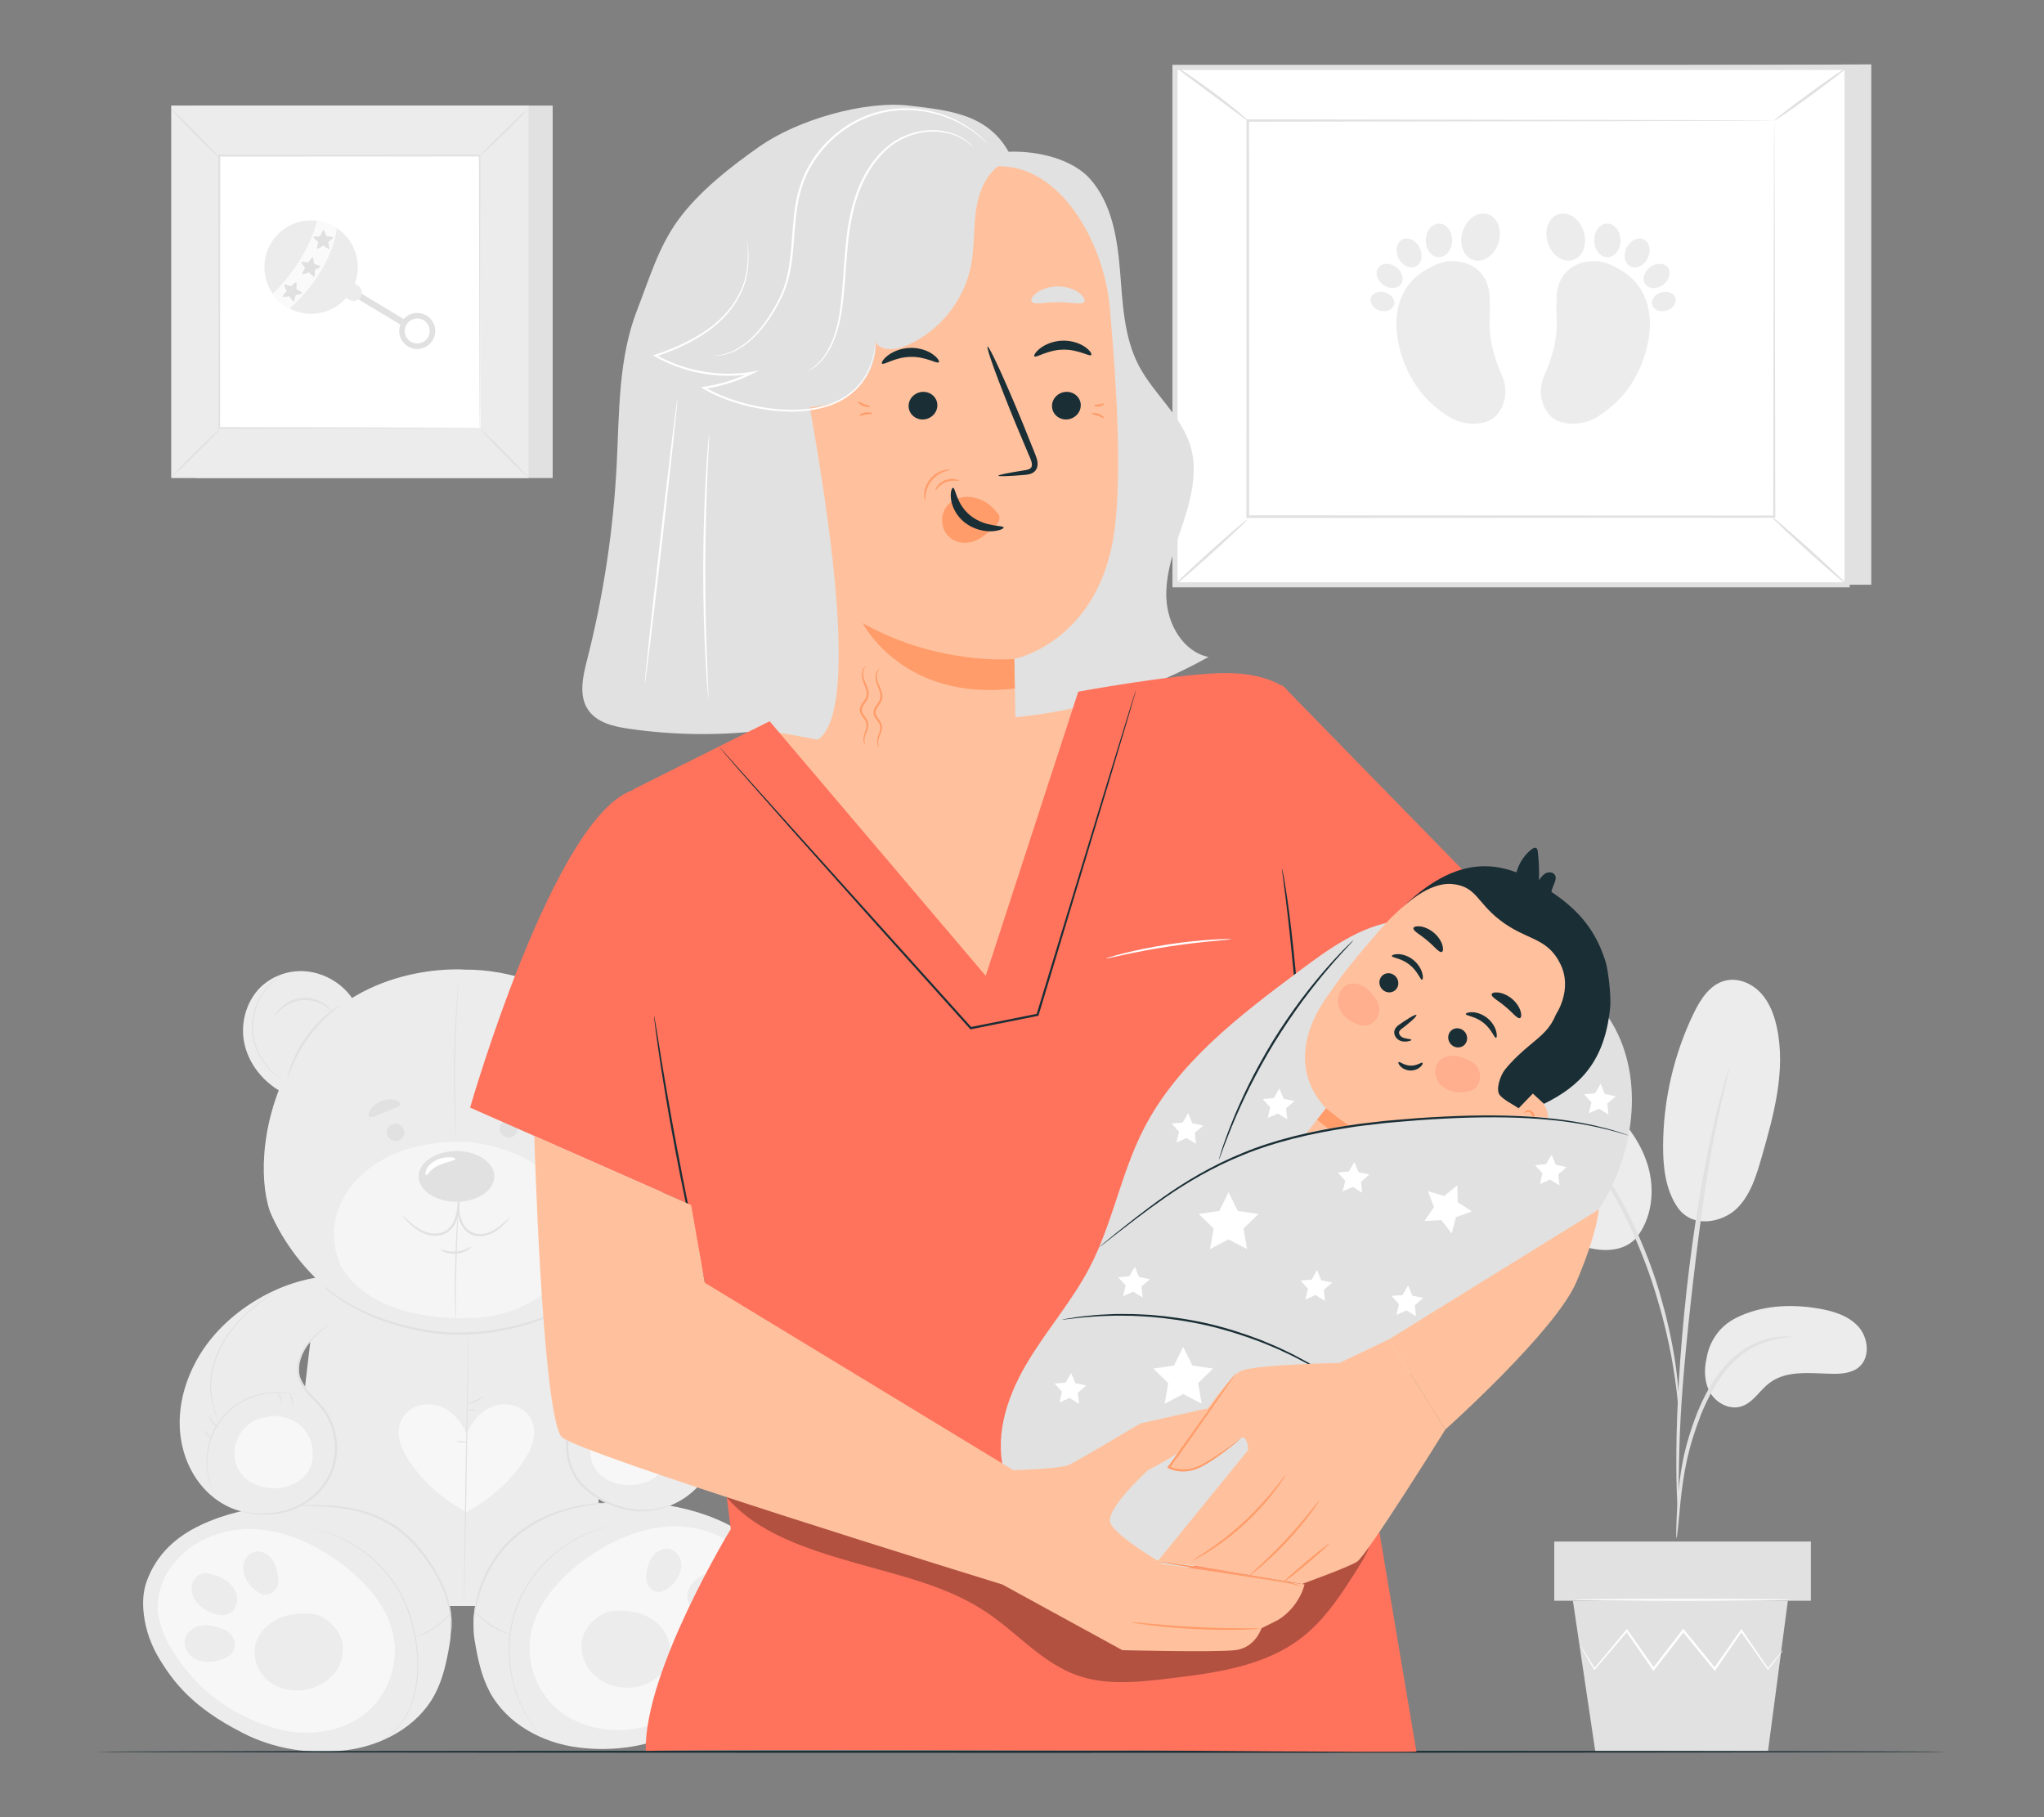 <?xml version="1.0" encoding="UTF-8"?>
<svg id="Layer_2" data-name="Layer 2" xmlns="http://www.w3.org/2000/svg" viewBox="0 0 540 480">
  <rect x="0" y="0" width="540" height="480" fill="#808080" stroke="none"/>
  <defs>
    <style>
      .cls-1 {
        fill: #ff735d;
      }

      .cls-1, .cls-2, .cls-3, .cls-4, .cls-5, .cls-6, .cls-7, .cls-8, .cls-9, .cls-10, .cls-11, .cls-12 {
        stroke-width: 0px;
      }

      .cls-2 {
        fill: #ffae8e;
      }

      .cls-13 {
        opacity: .6;
      }

      .cls-3 {
        fill: #e1e1e1;
      }

      .cls-4 {
        fill: #ececec;
      }

      .cls-6 {
        fill: #f5f5f5;
      }

      .cls-7 {
        fill: none;
      }

      .cls-8 {
        fill: #1a2e35;
      }

      .cls-9 {
        fill: #fff;
      }

      .cls-14 {
        opacity: .3;
      }

      .cls-10 {
        fill: #ff9c6a;
      }

      .cls-11 {
        fill: #fafafa;
      }

      .cls-12 {
        fill: #ffc19d;
      }
    </style>
  </defs>
  <g id="Layer_2-2" data-name="Layer 2">
    <g>
      <g>
        <g>
          <g>
            <path class="cls-4" d="M458.38,348.25c6.63-3.42,14.44-3.87,21.8-2.65,3.95.65,8.08,1.84,10.77,4.81,2.69,2.97,3.2,8.2.11,10.75-1.84,1.52-4.4,1.75-6.79,1.72-5.76-.07-12.16-1.08-16.76,2.39-2.63,1.98-4.37,5.27-7.51,6.24-3.07.95-6.54-.86-8.17-3.63-1.63-2.77-1.68-6.24-.92-9.36,0,0,.8-6.81,7.48-10.26Z"/>
            <path class="cls-4" d="M443.2,318.93c4.05,5.79,11.93,3.87,15.59.34,3.65-3.53,5.2-8.66,6.6-13.54,3.21-11.16,6.45-22.87,4.06-34.23-.71-3.4-1.98-6.79-4.37-9.31-2.39-2.52-6.06-4.02-9.42-3.13-3.97,1.05-6.44,4.94-8.23,8.64-5.25,10.88-8.02,22.94-8.06,35.02-.02,5.64.65,11.56,3.83,16.21"/>
            <path class="cls-4" d="M432.06,327.24c4.4-5.22,5.24-12.84,3.28-19.39-1.96-6.54-6.38-12.11-11.48-16.66-5.98-5.33-13.01-9.48-20.56-12.13-2.97-1.05-6.11-1.87-9.25-1.57-3.14.3-6.3,1.9-7.76,4.7-2.16,4.13-.09,9.13,2.16,13.22,3.95,7.2,8.47,14.08,13.51,20.57,4.05,5.22,8.69,10.37,14.85,12.73,6.17,2.36,12.58,2.08,15.85-2.2"/>
            <path class="cls-3" d="M442.92,406.27c.08,0,.2-.93.37-2.63.19-1.91.42-4.32.7-7.18.33-3.02.78-6.62,1.62-10.53.84-3.91,2.15-8.14,3.83-12.43,1.74-4.27,3.87-8.15,6.35-11.25,2.46-3.12,5.33-5.37,8.02-6.67,2.69-1.33,5.09-1.87,6.76-2.1,1.68-.17,2.62-.3,2.62-.38,0-.08-.94-.09-2.67-.04-1.71.11-4.22.55-7.05,1.83-2.84,1.26-5.88,3.55-8.47,6.73-2.61,3.17-4.81,7.13-6.58,11.47-1.71,4.37-3,8.64-3.8,12.63-.8,3.98-1.16,7.62-1.4,10.67-.23,3.05-.31,5.52-.36,7.22-.04,1.71-.02,2.65.06,2.66Z"/>
            <path class="cls-3" d="M443.42,400.75s.06-.42.07-1.22c0-.92,0-2.07,0-3.49,0-3.03,0-7.41.16-12.83.27-10.83,1.2-22.48,3-38.91,1.71-15.45,3.99-33.43,6.41-45.12.52-2.66,1.04-5.05,1.53-7.15.47-2.1.87-3.91,1.25-5.37.33-1.38.6-2.5.82-3.39.18-.78.25-1.19.21-1.2-.04-.01-.18.38-.42,1.14-.27.88-.6,1.99-1.01,3.35-.45,1.45-.91,3.25-1.44,5.34-.55,2.09-1.12,4.47-1.69,7.13-2.39,10.59-4.92,25.4-6.74,41.86-1.8,16.46-2.62,31.45-2.69,42.31-.06,5.43.05,9.82.19,12.85.09,1.42.16,2.57.21,3.49.06.8.11,1.21.15,1.21Z"/>
            <path class="cls-3" d="M443.49,371.84c.08,0,.06-1.3-.03-3.65-.13-2.34-.46-5.73-1.12-9.88-.7-4.14-1.68-9.05-3.21-14.4-.67-2.44-2.23-8.29-6.02-17.03-4.99-11.84-11.78-21.53-17.68-27.53-1.38-1.59-2.93-2.74-4.16-3.87-.64-.54-1.2-1.08-1.78-1.5-.58-.4-1.12-.77-1.61-1.11-1.94-1.33-3.03-2.03-3.07-1.97-.17.24,4.35,2.9,10.06,8.98,5.69,6.07,12.28,15.68,17.24,27.43,2.76,6.37,4.69,12.05,6.05,16.88,1.58,5.29,2.63,10.15,3.42,14.25.75,4.11,1.19,7.46,1.45,9.78.22,2.33.37,3.62.45,3.61Z"/>
          </g>
          <polygon class="cls-3" points="415.54 422.84 421.44 462.53 467.09 462.53 472.33 422.84 415.54 422.84"/>
          <rect class="cls-3" x="410.62" y="407.19" width="67.79" height="15.64"/>
          <path class="cls-9" d="M471.08,435.81s-.07.13-.23.36c-.2.27-.44.6-.74,1.01-.71.93-1.68,2.2-2.9,3.8l-.13.17-.12-.18c-1.82-2.58-4.25-6.03-7.11-10.09h.41c-2.12,3.07-4.47,6.5-7,10.17l-.22.32-.25-.3c-2.58-3.15-5.39-6.58-8.31-10.14h.48c-.14.18-.3.38-.46.58-2.58,3.31-5.07,6.52-7.43,9.55l-.25.32-.23-.33c-2.52-3.66-4.88-7.08-7.01-10.17l.41.02c-3.45,4.04-6.38,7.46-8.63,10.09l-.15.18-.12-.2c-1.14-1.96-2.04-3.52-2.7-4.66-.28-.51-.51-.91-.69-1.24-.15-.28-.22-.43-.21-.44.01,0,.11.13.29.39.2.31.45.71.77,1.19.69,1.11,1.64,2.65,2.84,4.57l-.27-.02c2.21-2.66,5.09-6.12,8.49-10.21l.21-.26.19.28c2.15,3.08,4.53,6.48,7.07,10.12h-.48c2.35-3.05,4.84-6.26,7.41-9.58.16-.2.31-.4.46-.59l.24-.3.24.3c2.91,3.56,5.71,7,8.28,10.16l-.46.02c2.56-3.66,4.94-7.06,7.07-10.12l.21-.3.2.3c2.8,4.11,5.18,7.59,6.96,10.2h-.25c1.27-1.57,2.28-2.81,3.01-3.71.33-.39.59-.7.81-.96.19-.21.29-.32.3-.31Z"/>
          <path class="cls-11" d="M473.04,422.58c0,.18-12.78.32-28.53.32s-28.54-.14-28.54-.32,12.77-.32,28.54-.32,28.53.14,28.53.32Z"/>
        </g>
        <g>
          <g>
            <polygon class="cls-4" points="83.97 337.36 76.68 399.77 116.99 424.23 130.68 424.23 158.2 399.77 156.86 337.99 83.97 337.36"/>
            <g class="cls-13">
              <path class="cls-9" d="M140.36,374.95c-1.65-3.33-6.02-4.74-9.58-3.65-3.52,1.07-6.17,4.14-7.5,7.58-1.33-3.44-4.06-6.5-7.58-7.58-3.55-1.08-7.92.32-9.58,3.65-.91,1.84-.94,4.02-.41,6.01.53,1.98,1.58,3.79,2.74,5.47,3.72,5.4,8.98,9.88,14.78,12.94h0s0,0,0,0c0,0,0,0,0,0h0c5.8-3.07,11.05-7.55,14.77-12.95,1.16-1.69,2.21-3.49,2.74-5.47.53-1.98.51-4.17-.41-6.01Z"/>
            </g>
            <path class="cls-3" d="M122.56,423.96c-.08,0,.12-15.97.44-35.66.33-19.7.66-35.66.75-35.66.08,0-.12,15.96-.44,35.66-.33,19.69-.66,35.65-.75,35.65Z"/>
            <path class="cls-3" d="M123.43,380.82c.01.08-.63.24-1.44.21-.81-.03-1.44-.24-1.42-.32.02-.08.65,0,1.43.02.78.03,1.42,0,1.43.09Z"/>
            <path class="cls-3" d="M127.72,368.81c.05.06-.79.84-2.06,1.44-1.27.6-2.41.75-2.42.67-.02-.09,1.06-.36,2.29-.95,1.23-.58,2.13-1.23,2.19-1.16Z"/>
            <path class="cls-3" d="M125.91,372.51c0,.08-.52.11-1.16.07-.63-.05-1.14-.15-1.13-.23,0-.08.52-.11,1.16-.07.63.05,1.14.15,1.13.23Z"/>
          </g>
          <g>
            <path class="cls-4" d="M64,457.7c8.53,4.35,17.82,5.78,27.33,4.62,9.51-1.16,18.92-6.19,23.47-14.62,2.26-4.18,3.22-8.93,4.02-13.61.58-3.37.31-7.82-.55-11.13-.66-2.53-1.31-3.84-2.88-5.94-5.45-7.28-12.93-13.02-21.36-16.42-12.89-4.46-28.66-3.59-40.99,2.23-6.41,3.03-11.59,7.55-14.26,14.79-1,2.71-1.13,5.66-.81,8.61.48,4.41,2.05,8.62,4.39,12.38,3.51,5.63,8.42,12.34,21.63,19.07Z"/>
            <g class="cls-13">
              <path class="cls-9" d="M104.1,433.08c-1.22-8.16-7.1-14.9-13.69-19.87-6.85-5.16-14.99-9.02-23.57-9.3-7.85-.26-16.05,2.88-20.86,9.01l.02-.03c-3.45,4.03-5.18,9.97-3.9,15.12,1.27,5.15,4.3,9.69,7.68,13.79,5.78,7.01,13.47,11.73,22.13,14.49s18.93,1.57,25.61-4.58c5.04-4.64,7.59-11.85,6.57-18.63Z"/>
            </g>
            <path class="cls-4" d="M90.19,432.92c-.93-2.98-4.47-6.24-7.57-6.62-3.22-.32-6.57,0-9.46,1.44-2.89,1.44-5.26,4.14-5.81,7.32-.57,3.34.97,6.88,3.62,8.99,2.65,2.12,6.25,2.87,9.6,2.32,3.09-.5,6.03-2.1,7.92-4.59,1.89-2.49,2.63-5.88,1.7-8.87Z"/>
            <path class="cls-4" d="M62.02,433.73c.23,1.14-.17,2.36-1,3.19-.82.83-1.94,1.3-3.06,1.62-2.54.72-5.44.69-7.53-1.13-.81-.7-1.39-1.65-1.59-2.69-.64-3.32,2.45-5.37,5.31-5.43,1.74-.04,3.42.5,5.05,1.16,1.31.53,2.37,1.61,2.74,2.98.03.1.05.2.07.31Z"/>
            <path class="cls-4" d="M72.18,420.5c-.79.67-1.91.88-2.91.59-1-.28-1.84-.95-2.57-1.68-1.65-1.67-2.87-3.93-2.36-6.34.2-.93.69-1.78,1.41-2.39,2.3-1.92,5.23-.4,6.5,1.8.78,1.34,1.08,2.87,1.27,4.42.15,1.25-.24,2.53-1.14,3.41-.07.06-.14.13-.21.19Z"/>
            <path class="cls-4" d="M62.55,423.48c.5-2.47-.94-4.7-2.88-6.03-1.49-1.02-3.26-1.55-5.02-1.93h0c-1.22-.08-2.44.43-3.16,1.42-.4.55-.68,1.21-.79,1.88-.25,1.55.29,3.16,1.25,4.39.96,1.24,2.32,2.12,3.75,2.75,1.91.84,4.25,1.23,5.88-.55.5-.54.83-1.22.97-1.94Z"/>
            <path class="cls-3" d="M119.13,431.42s-.03-.21-.02-.61c0-.4.05-.98,0-1.73-.04-1.5-.27-3.67-1.04-6.24-.75-2.57-2.06-5.51-3.95-8.5-1.88-2.99-4.29-6.13-7.34-8.81-3.06-2.71-6.6-4.47-9.95-5.59-3.36-1.12-6.54-1.59-9.21-1.83-2.68-.24-4.86-.28-6.37-.33-.74-.02-1.32-.04-1.74-.06-.4-.02-.61-.04-.61-.06s.21-.04.61-.06c.4-.02.98-.04,1.74-.05,1.51-.03,3.7-.06,6.4.14,2.7.19,5.93.61,9.35,1.73,3.41,1.1,7.05,2.89,10.17,5.66,3.13,2.75,5.54,5.93,7.42,8.98,1.89,3.05,3.18,6.06,3.89,8.68.73,2.62.9,4.84.87,6.35.01.76-.07,1.34-.12,1.74-.05.4-.08.6-.1.6Z"/>
            <path class="cls-3" d="M82.86,403.85s.06,0,.19.03c.14.03.32.07.54.11.47.12,1.19.22,2.06.51,1.78.48,4.31,1.43,7.19,3.06.71.43,1.45.88,2.2,1.38.73.53,1.52,1.05,2.26,1.68,1.53,1.2,3.03,2.66,4.47,4.3,2.88,3.29,5.39,7.53,6.84,12.38,1.47,4.84,2.05,9.68,1.87,14.05-.17,4.38-1.2,8.28-2.75,11.22-.77,1.47-1.65,2.7-2.53,3.68-.89.97-1.74,1.73-2.48,2.28-.74.55-1.35.94-1.78,1.16-.2.11-.36.2-.49.26-.11.06-.17.09-.17.08,0,0,.05-.04.16-.11.12-.07.27-.17.47-.29.42-.24,1.01-.64,1.74-1.2.73-.56,1.56-1.32,2.43-2.3.86-.98,1.71-2.21,2.47-3.67,1.51-2.91,2.51-6.79,2.66-11.13.16-4.34-.42-9.15-1.88-13.95-1.43-4.81-3.91-9.01-6.76-12.28-1.43-1.63-2.9-3.09-4.42-4.29-.73-.63-1.51-1.15-2.23-1.68-.74-.51-1.48-.96-2.17-1.39-2.85-1.64-5.35-2.61-7.12-3.13-.87-.31-1.58-.43-2.04-.57-.22-.06-.4-.11-.53-.14-.12-.03-.18-.05-.18-.06Z"/>
            <path class="cls-3" d="M118.83,426.29s-.35.53-1.04,1.27c-.69.74-1.73,1.7-3.01,2.58-1.28.88-2.56,1.49-3.51,1.84-.95.36-1.56.5-1.57.46-.01-.05.57-.26,1.49-.66.92-.4,2.16-1.03,3.42-1.89,2.53-1.74,4.14-3.68,4.22-3.6Z"/>
          </g>
          <g>
            <path class="cls-4" d="M180.22,456.98c-8.53,4.35-17.82,5.78-27.33,4.62s-18.92-6.19-23.47-14.62c-2.26-4.18-3.22-8.93-4.02-13.61-.58-3.37-.31-7.82.55-11.13.66-2.53,1.31-3.84,2.88-5.94,5.45-7.28,11.98-14.22,20.42-17.61,13.91-3.36,29.6-2.4,41.93,3.43,6.41,3.03,11.59,7.55,14.26,14.79,1,2.71,1.13,5.66.81,8.61-.48,4.41-2.05,8.62-4.39,12.38-3.51,5.63-8.42,12.34-21.63,19.07Z"/>
            <g class="cls-13">
              <path class="cls-9" d="M140.12,432.36c1.22-8.16,7.1-14.9,13.69-19.87,6.85-5.16,14.99-9.02,23.57-9.3,7.85-.26,16.05,2.88,20.86,9.01l-.02-.03c3.45,4.03,5.18,9.97,3.9,15.12-1.27,5.15-4.3,9.69-7.68,13.79-5.78,7.01-13.47,11.73-22.13,14.49-8.66,2.76-18.93,1.57-25.61-4.58-5.04-4.64-7.59-11.85-6.57-18.63Z"/>
            </g>
            <path class="cls-4" d="M154.03,432.19c.93-2.98,4.47-6.24,7.57-6.62,3.22-.32,6.57,0,9.46,1.44,2.89,1.44,5.26,4.13,5.81,7.32.57,3.34-.97,6.88-3.62,8.99-2.65,2.12-6.25,2.87-9.6,2.32-3.09-.5-6.03-2.1-7.92-4.59-1.89-2.49-2.63-5.88-1.7-8.87Z"/>
            <path class="cls-4" d="M182.2,433.01c-.23,1.14.17,2.36,1,3.19.82.83,1.94,1.3,3.06,1.62,2.54.72,5.44.69,7.53-1.13.81-.7,1.39-1.65,1.59-2.69.64-3.32-2.45-5.37-5.31-5.43-1.74-.04-3.42.5-5.05,1.16-1.31.53-2.37,1.61-2.74,2.98-.03.1-.05.2-.07.31Z"/>
            <path class="cls-4" d="M172.04,419.78c.79.67,1.91.88,2.91.59,1-.28,1.84-.95,2.57-1.68,1.65-1.67,2.87-3.93,2.36-6.34-.2-.93-.69-1.78-1.41-2.39-2.3-1.92-5.23-.4-6.5,1.8-.78,1.34-1.08,2.87-1.27,4.42-.15,1.25.24,2.53,1.14,3.41.07.06.14.13.21.19Z"/>
            <path class="cls-4" d="M181.67,422.76c-.5-2.47.94-4.7,2.88-6.03,1.49-1.02,3.26-1.55,5.02-1.93h0c1.22-.08,2.44.43,3.16,1.42.4.55.68,1.2.79,1.88.25,1.55-.29,3.16-1.25,4.39-.96,1.24-2.32,2.12-3.75,2.75-1.91.84-4.25,1.23-5.88-.55-.5-.54-.83-1.22-.97-1.94Z"/>
            <path class="cls-3" d="M125.08,429.15s-.03-.19-.02-.54c.01-.35,0-.87.08-1.54.11-1.33.35-3.27.98-5.59.62-2.32,1.61-5.03,3.19-7.8,1.59-2.75,3.71-5.6,6.51-8.01,1.39-1.2,2.86-2.25,4.34-3.15,1.49-.88,2.98-1.65,4.44-2.27,2.92-1.26,5.7-2.01,8.05-2.49,2.35-.49,4.29-.65,5.62-.76,1.34-.06,2.08-.07,2.08-.03,0,.04-.73.13-2.06.26-1.32.18-3.24.4-5.55.94-2.31.53-5.05,1.31-7.91,2.58-1.44.63-2.89,1.39-4.36,2.27-1.45.9-2.89,1.92-4.25,3.1-2.74,2.35-4.84,5.14-6.42,7.83-1.58,2.71-2.59,5.36-3.26,7.64-.67,2.28-.98,4.19-1.15,5.5-.18,1.32-.24,2.06-.29,2.05Z"/>
            <path class="cls-3" d="M161.36,403.12s-.06.02-.17.06c-.13.04-.3.08-.51.14-.23.06-.5.13-.82.21-.33.08-.7.18-1.12.32-1.68.49-4.06,1.39-6.78,2.91-.7.35-1.37.83-2.09,1.27-.71.46-1.42,1-2.16,1.54-.7.59-1.47,1.15-2.17,1.84-.36.33-.73.66-1.08,1.02-.35.36-.7.73-1.05,1.11-1.37,1.53-2.76,3.21-3.91,5.14-1.17,1.91-2.21,4-3.02,6.23-.78,2.25-1.29,4.52-1.58,6.75-.32,2.22-.3,4.4-.2,6.45.04.51.08,1.02.12,1.52.05.5.14.99.2,1.47.11.97.35,1.89.52,2.79.23.89.44,1.75.71,2.56.28.8.5,1.59.82,2.31,1.16,2.9,2.44,5.1,3.43,6.53.23.37.46.68.67.95.2.27.37.49.51.68.13.18.23.32.31.43.07.1.1.15.1.15,0,0-.04-.04-.12-.13-.09-.1-.19-.24-.33-.41-.15-.19-.32-.41-.53-.67-.21-.26-.45-.57-.69-.94-1.03-1.42-2.34-3.61-3.53-6.52-.33-.72-.55-1.51-.84-2.31-.27-.81-.49-1.68-.73-2.57-.17-.91-.43-1.83-.54-2.81-.07-.49-.15-.98-.21-1.48-.04-.5-.08-1.02-.13-1.53-.11-2.07-.13-4.27.18-6.51.29-2.24.8-4.54,1.59-6.81.82-2.26,1.87-4.36,3.06-6.29,1.17-1.94,2.57-3.63,3.96-5.17.36-.37.72-.74,1.07-1.11.36-.35.74-.68,1.1-1.02.71-.69,1.48-1.25,2.19-1.84.75-.54,1.46-1.08,2.19-1.54.73-.44,1.41-.91,2.11-1.27,2.76-1.51,5.16-2.38,6.85-2.84.42-.14.8-.22,1.13-.29.32-.07.6-.13.83-.18.21-.04.38-.08.51-.11.12-.02.18-.03.18-.03Z"/>
            <path class="cls-3" d="M125.39,425.56s.47.43,1.21,1.13c.74.7,1.81,1.61,3.11,2.46,1.3.85,2.56,1.47,3.5,1.87.93.4,1.53.62,1.52.66-.01.03-.63-.11-1.6-.47-.96-.36-2.26-.95-3.58-1.82-1.32-.86-2.38-1.82-3.09-2.56-.71-.74-1.09-1.25-1.06-1.28Z"/>
          </g>
          <g>
            <path class="cls-4" d="M153.65,371.62c2.28-3.94,6.61-7.35,6.22-11.88-.41-4.8-7.26-10.32-11.12-13.2l5.5-10.01c12.53,1.71,25.47,10.07,31.87,20.99,3.16,5.39,5.1,11.58,5.01,17.83-.08,6.25-2.29,12.54-6.54,17.12-1.73,1.86-3.78,3.43-6.05,4.55-7.58,3.75-18.25,2.27-23.95-3.97-1.89-2.08-3.44-5.01-3.8-7.8-.58-4.51.59-9.69,2.87-13.62Z"/>
            <path class="cls-3" d="M177.71,397.35s-.05.05-.17.11c-.11.06-.29.16-.53.26-.47.21-1.19.47-2.13.72-.94.25-2.11.5-3.49.69-1.39.15-2.99.14-4.73-.12-3.45-.53-7.52-1.97-11.2-4.85-.93-.7-1.77-1.56-2.58-2.48-.77-.95-1.46-2.03-1.96-3.19-.5-1.17-.89-2.41-1.13-3.7-.22-1.3-.31-2.63-.26-3.98.14-2.69.85-5.3,2.07-7.53.29-.57.65-1.09.99-1.61.38-.5.74-1,1.15-1.45.81-.91,1.66-1.73,2.46-2.55.79-.82,1.53-1.65,2.1-2.54.58-.89.97-1.85,1.15-2.82.35-1.96-.1-3.86-.77-5.41-.69-1.57-1.65-2.81-2.56-3.83-.92-1.01-1.81-1.8-2.54-2.44-.73-.62-1.3-1.1-1.71-1.44-.39-.33-.59-.51-.58-.53.01-.02.24.13.65.43.42.3,1.03.75,1.79,1.35.76.61,1.68,1.38,2.64,2.39.95,1.01,1.96,2.27,2.7,3.88.73,1.6,1.22,3.57.88,5.67-.18,1.04-.59,2.08-1.19,3.02-.59.95-1.35,1.8-2.15,2.64-.8.84-1.64,1.65-2.43,2.55-.4.44-.74.93-1.11,1.41-.33.51-.67,1.01-.95,1.56-1.18,2.16-1.86,4.67-1.99,7.27-.05,1.3.03,2.59.24,3.84.24,1.25.6,2.44,1.08,3.57.49,1.13,1.13,2.14,1.87,3.06.78.89,1.59,1.72,2.49,2.41,3.56,2.83,7.54,4.29,10.92,4.86,1.7.28,3.26.32,4.62.21,1.36-.16,2.53-.37,3.47-.59.94-.21,1.66-.43,2.14-.6.48-.17.73-.28.74-.26Z"/>
            <g class="cls-13">
              <path class="cls-9" d="M157.32,378.06c2.69-4.76,8.91-5.37,10.62-4.59,3.37.31,6.03,2.25,7.62,5.23,1.59,2.99,1.42,6.88-.58,9.61-2.08,2.82-5.78,4.12-9.29,3.96-2.83-.13-5.69-1.17-7.62-3.25-2.68-2.91-2.71-7.51-.76-10.96Z"/>
            </g>
            <path class="cls-3" d="M159.68,367.88s.14-.06.41-.15c.28-.08.67-.25,1.21-.36,1.06-.28,2.65-.53,4.61-.5.98.01,2.06.13,3.2.33,1.13.24,2.33.55,3.54,1.05,2.42.96,4.88,2.56,6.89,4.81,1.98,2.28,3.24,4.93,3.88,7.45.34,1.26.49,2.49.58,3.64.05,1.16.04,2.24-.08,3.21-.22,1.95-.67,3.49-1.09,4.51-.18.52-.4.89-.51,1.15-.13.26-.2.39-.21.39,0,0,.04-.15.15-.41.1-.27.3-.65.46-1.17.38-1.02.79-2.55.99-4.49.1-.97.1-2.03.04-3.17-.11-1.14-.26-2.35-.6-3.59-.65-2.48-1.9-5.08-3.84-7.33-1.97-2.21-4.39-3.79-6.77-4.75-1.18-.5-2.37-.81-3.48-1.06-1.12-.21-2.18-.34-3.15-.37-1.94-.06-3.52.16-4.58.4-.54.09-.94.24-1.22.3-.28.07-.43.11-.43.1Z"/>
            <path class="cls-3" d="M182.44,379c-.03-.08.61-.34,1.19-.92.59-.57.84-1.21.93-1.18.08.01-.07.76-.71,1.39-.64.64-1.39.78-1.4.7Z"/>
            <path class="cls-3" d="M180.82,376.25c-.05-.08.72-.58,1.43-1.42.73-.84,1.11-1.67,1.19-1.63.07.02-.2.95-.96,1.83-.76.89-1.63,1.3-1.66,1.23Z"/>
            <path class="cls-3" d="M164.15,369.94c-.08.01-.16-.84.28-1.75.43-.92,1.14-1.39,1.18-1.32.06.07-.51.6-.91,1.45-.41.84-.46,1.63-.55,1.62Z"/>
            <path class="cls-3" d="M161.41,370.1c-.07.04-.34-.64-.09-1.45.24-.81.84-1.22.88-1.15.06.06-.38.52-.59,1.24-.23.72-.11,1.34-.2,1.36Z"/>
            <path class="cls-3" d="M167.98,341.07s.13.04.37.14c.24.11.6.24,1.04.46.89.42,2.14,1.13,3.56,2.18,1.42,1.05,2.99,2.48,4.45,4.31,1.46,1.82,2.79,4.06,3.73,6.6.91,2.55,1.34,5.11,1.4,7.45.06,2.34-.22,4.45-.63,6.16-.41,1.72-.91,3.06-1.32,3.96-.19.46-.38.79-.49,1.02-.12.23-.19.35-.2.34s.04-.13.14-.37c.09-.24.27-.58.44-1.04.37-.91.84-2.25,1.22-3.96.38-1.71.64-3.79.56-6.11-.07-2.31-.5-4.85-1.41-7.36-.93-2.5-2.23-4.72-3.66-6.53-1.43-1.82-2.97-3.25-4.36-4.31-1.39-1.06-2.62-1.79-3.49-2.24-.43-.24-.78-.39-1.01-.51-.23-.12-.35-.18-.35-.19Z"/>
          </g>
          <g>
            <path class="cls-4" d="M69.77,259.93c2.27-1.85,5.09-3,8-3.33,6.66-.76,13.6,3.1,16.48,9.15l-19.61,22.83c-5.05-2.7-9.01-7.57-10.13-13.18-1.12-5.61.83-11.85,5.26-15.48Z"/>
            <path class="cls-3" d="M72.5,268.56c-.06-.02.3-1.01,1.46-2.21,1.12-1.19,3.17-2.52,5.74-2.77,2.57-.24,4.83.69,6.16,1.66,1.36.97,1.89,1.87,1.84,1.9-.08.07-.72-.71-2.08-1.55-1.33-.83-3.47-1.63-5.86-1.41-2.39.23-4.35,1.41-5.5,2.47-1.17,1.07-1.66,1.96-1.75,1.9Z"/>
            <path class="cls-4" d="M181.34,266.64c-2.14-2-4.88-3.33-7.76-3.86-6.6-1.2-13.78,2.18-17.06,8.03l18.04,24.1c5.22-2.35,9.5-6.94,10.99-12.47,1.49-5.53-.03-11.88-4.21-15.8Z"/>
            <path class="cls-4" d="M122.81,256.12s-29.2-2.42-44.23,21.94c-9.95,16.12-10.19,33.52-7.28,41.86,0,0,12,32.32,48.93,32.49,0,0,48.55.01,55.44-41.17,6.15-36.78-30.41-55.46-52.87-55.11Z"/>
            <path class="cls-6" d="M149.36,314.57s-.06-.07-.08-.1c-4.42-5.29-10.33-9.13-16.96-11.04l-1.85-.53c-3.62-1.04-7.38-1.49-11.14-1.31-4.8.23-9.56,1.02-14.03,2.75-6.5,2.51-12.38,7.17-15.27,13.52-2.89,6.34-2.36,14.4,2.19,19.68,3.87,4.49,9.42,7.35,15.15,8.86,6.18,1.63,13,2.09,19.37,1.61,7.9-.6,15.54-4.18,21.05-9.87,2.96-3.06,4.7-7.27,5.14-11.5.47-4.48-.68-8.6-3.57-12.06Z"/>
            <g>
              <path class="cls-3" d="M131.99,298.06c-.04,1.25.98,2.32,2.28,2.39,1.3.07,2.4-.88,2.44-2.14.04-1.25-.98-2.32-2.28-2.39-1.31-.07-2.4.89-2.44,2.14Z"/>
              <path class="cls-3" d="M102.13,298.99c-.04,1.25.98,2.32,2.28,2.39,1.3.07,2.4-.88,2.44-2.14.04-1.25-.98-2.32-2.28-2.39-1.31-.07-2.4.89-2.44,2.14Z"/>
            </g>
            <path class="cls-3" d="M130.59,310.74c0,3.7-4.48,6.7-10,6.7s-10-3-10-6.7,4.48-6.7,10-6.7,10,3,10,6.7Z"/>
            <path class="cls-3" d="M121.63,313.11s-.01.38-.08,1.05c-.07.67-.12,1.64-.15,2.84-.05,1.2-.06,2.67-.45,4.26-.2.79-.5,1.61-.97,2.39-.47.77-1.13,1.5-1.98,2-.85.5-1.8.72-2.7.76-.91.04-1.78-.11-2.57-.34-1.59-.5-2.8-1.38-3.74-2.16-.93-.79-1.6-1.51-2.06-2.01-.45-.5-.69-.8-.66-.83.03-.03.32.21.82.66.51.45,1.22,1.12,2.16,1.85.94.72,2.14,1.52,3.63,1.96,1.46.42,3.29.48,4.81-.4,1.51-.89,2.31-2.53,2.71-4.01.4-1.51.46-2.94.56-4.15.09-1.21.2-2.19.35-2.86.14-.67.28-1.02.31-1.01Z"/>
            <path class="cls-3" d="M134.73,321.55s-.16.29-.54.73c-.38.44-.94,1.06-1.72,1.76-.78.69-1.78,1.48-3.11,2-1.3.51-2.96.76-4.55.18-.79-.29-1.47-.79-1.99-1.37-.53-.58-.92-1.23-1.19-1.88-.56-1.31-.68-2.59-.7-3.63-.01-1.05.07-1.88.14-2.46.07-.58.13-.89.17-.89.04,0,.06.32.06.9,0,.58-.01,1.41.05,2.43.07,1.01.24,2.22.78,3.42.54,1.19,1.49,2.39,2.89,2.91,1.4.52,2.91.32,4.14-.13,1.24-.45,2.23-1.17,3.03-1.8,1.57-1.31,2.46-2.24,2.54-2.16Z"/>
            <path class="cls-3" d="M124.49,329.36c.05.06-.27.44-.96.86-.67.42-1.73.84-2.96.95-1.23.1-2.34-.13-3.08-.44-.74-.3-1.12-.63-1.09-.69.04-.08.49.1,1.22.28.73.19,1.76.33,2.9.24,1.13-.1,2.13-.42,2.81-.73.69-.3,1.1-.56,1.15-.48Z"/>
            <path class="cls-9" d="M120.29,306.1c.02.21-.5.43-1.31.67-.81.24-1.9.51-2.98.99-1.06.48-1.9,1.14-2.42,1.7-.54.55-.82,1.01-1.03.95-.19-.04-.28-.67.14-1.55.4-.87,1.36-1.89,2.69-2.48,1.32-.59,2.59-.7,3.47-.68.89.03,1.43.18,1.45.39Z"/>
            <path class="cls-3" d="M105.72,291.65c-.05.42-.58.73-1.29,1.03-.72.3-1.63.62-2.62,1.02-.99.4-1.86.81-2.59,1.09-.72.28-1.31.43-1.64.16-.32-.26-.29-.93.22-1.76.5-.82,1.52-1.74,2.88-2.3,1.36-.55,2.73-.59,3.66-.35.94.24,1.43.7,1.38,1.11Z"/>
            <path class="cls-3" d="M142.22,292.13c-.31.29-.95.14-1.76-.15-.81-.29-1.82-.71-2.95-1.1-1.14-.38-2.19-.67-3.01-.93-.82-.26-1.41-.53-1.48-.95-.07-.4.45-.9,1.46-1.19,1-.29,2.49-.31,4.01.2,1.51.51,2.68,1.44,3.3,2.28.63.85.74,1.56.44,1.83Z"/>
            <path class="cls-3" d="M178.04,275.06c-.09.05-.52-.87-1.62-2.02-1.08-1.14-2.95-2.45-5.32-2.84-2.37-.38-4.57.28-5.95,1.01-1.41.74-2.1,1.48-2.17,1.4-.05-.03.55-.9,1.96-1.77,1.39-.87,3.7-1.65,6.25-1.24,2.55.42,4.5,1.88,5.54,3.15,1.07,1.28,1.36,2.29,1.3,2.3Z"/>
            <path class="cls-3" d="M174.14,290.64c-.1.03-.45-1.28-1.24-3.3-.39-1.01-.91-2.2-1.56-3.47-.66-1.27-1.44-2.64-2.37-4.01-.93-1.36-1.91-2.6-2.84-3.69-.94-1.08-1.84-2.02-2.62-2.77-1.56-1.51-2.6-2.38-2.54-2.45.03-.03.31.15.81.51.5.35,1.2.91,2.02,1.63.83.72,1.76,1.64,2.74,2.71.97,1.08,1.98,2.33,2.93,3.72.94,1.39,1.73,2.79,2.37,4.1.63,1.31,1.12,2.53,1.46,3.58.35,1.04.58,1.9.7,2.5.13.6.18.94.14.95Z"/>
            <path class="cls-3" d="M75.88,284.93s.02-.35.17-.95c.07-.3.17-.67.3-1.09.13-.42.27-.9.48-1.41.38-1.04.91-2.25,1.57-3.56.68-1.3,1.51-2.68,2.5-4.06.99-1.37,2.05-2.6,3.06-3.66,1.03-1.05,2.01-1.94,2.87-2.62.42-.36.84-.64,1.19-.9.35-.26.67-.47.93-.63.52-.33.82-.49.85-.46.06.08-1.05.87-2.69,2.32-.82.72-1.76,1.63-2.75,2.68-.97,1.06-2,2.28-2.97,3.63-.97,1.36-1.8,2.71-2.5,3.97-.68,1.27-1.25,2.44-1.67,3.45-.85,2.01-1.25,3.32-1.35,3.29Z"/>
            <path class="cls-3" d="M160.95,338.05s-.2.22-.63.59c-.44.36-1.04.95-1.91,1.59-1.69,1.35-4.28,3.12-7.68,4.95-3.4,1.83-7.68,3.61-12.59,5.02-2.46.68-5.09,1.26-7.84,1.7-2.75.42-5.63.68-8.58.7-2.96.02-5.84-.21-8.59-.65-2.75-.42-5.38-.99-7.84-1.71-2.47-.67-4.75-1.53-6.86-2.37-1.03-.47-2.05-.89-2.99-1.37-.47-.24-.93-.48-1.38-.71-.45-.22-.89-.46-1.3-.71-3.36-1.92-5.86-3.84-7.4-5.36-.2-.18-.39-.35-.56-.52-.17-.17-.32-.34-.46-.49-.28-.3-.51-.56-.71-.78-.38-.42-.57-.65-.55-.67.02-.01.24.19.64.58.21.2.45.45.74.74.15.14.3.31.48.47.18.16.37.32.58.49,1.58,1.45,4.1,3.3,7.45,5.16.41.25.85.47,1.3.69.45.22.91.45,1.38.68.94.46,1.95.86,2.98,1.32,2.1.81,4.37,1.65,6.82,2.3,2.44.7,5.05,1.25,7.77,1.66,2.72.43,5.58.65,8.5.63,2.92-.03,5.77-.27,8.5-.68,2.73-.42,5.33-.99,7.78-1.65,4.88-1.37,9.14-3.09,12.54-4.86,3.41-1.77,6.02-3.47,7.74-4.76.89-.61,1.52-1.16,1.98-1.49.45-.34.69-.52.71-.5Z"/>
            <path class="cls-3" d="M120.44,348.17s-.03-.1-.05-.29c-.02-.19-.06-.47-.09-.83-.05-.72-.11-1.77-.13-3.07-.06-2.59-.02-6.17.09-10.12.11-3.95.27-7.52.42-10.11.07-1.29.14-2.34.2-3.06.03-.33.05-.61.07-.83.02-.19.04-.29.05-.29.01,0,.02.1.02.29,0,.23,0,.5-.01.83-.03.77-.06,1.81-.1,3.06-.09,2.63-.2,6.18-.33,10.11-.11,3.95-.18,7.52-.17,10.11,0,1.29.02,2.34.04,3.06.03.72.05,1.12.02,1.12Z"/>
            <path class="cls-3" d="M74.83,285.29s-.11-.04-.3-.15c-.19-.11-.48-.25-.82-.5-.7-.45-1.66-1.2-2.69-2.28-1.03-1.08-2.09-2.54-2.94-4.33-.84-1.79-1.43-3.93-1.52-6.22-.06-2.29.39-4.47,1.12-6.31.73-1.85,1.69-3.37,2.65-4.51.96-1.15,1.87-1.95,2.54-2.45.32-.26.61-.42.79-.55.18-.12.28-.18.29-.17.02.02-.36.29-1.01.81-.64.52-1.52,1.34-2.45,2.49-.93,1.15-1.86,2.66-2.56,4.48-.7,1.82-1.13,3.95-1.07,6.2.09,2.25.65,4.35,1.47,6.12.81,1.77,1.84,3.22,2.84,4.31,1,1.09,1.93,1.85,2.6,2.33.67.48,1.07.72,1.05.74Z"/>
            <path class="cls-3" d="M178.49,264.55s.1.04.28.13c.18.09.43.26.74.49.62.47,1.39,1.3,2.08,2.51.67,1.21,1.25,2.77,1.56,4.57.33,1.8.29,3.86-.23,5.9-.52,2.05-1.37,3.89-2.33,5.44-.98,1.54-2.09,2.76-3.02,3.76-.94,1-1.73,1.78-2.27,2.32-.25.25-.46.46-.62.63-.14.14-.22.21-.23.21,0,0,.06-.09.19-.25.13-.16.32-.38.58-.66.55-.6,1.29-1.4,2.19-2.39.91-1.02,1.99-2.24,2.94-3.77.94-1.53,1.77-3.35,2.27-5.36.51-2.01.56-4.01.25-5.78-.29-1.77-.84-3.32-1.47-4.51-.65-1.19-1.38-2.03-1.96-2.52-.58-.49-.97-.68-.95-.71Z"/>
            <path class="cls-3" d="M121.11,259.59s0,.15,0,.42c-.02.31-.04.71-.07,1.21-.06,1.08-.15,2.58-.26,4.43-.21,3.74-.43,8.91-.51,14.62-.08,5.72,0,10.89.11,14.64.06,1.85.11,3.35.14,4.43.01.5.02.9.03,1.21,0,.28,0,.42,0,.42-.01,0-.03-.14-.05-.42-.02-.3-.05-.7-.09-1.2-.07-1.05-.16-2.56-.24-4.43-.16-3.74-.28-8.92-.2-14.65.08-5.72.34-10.89.6-14.63.13-1.87.25-3.38.35-4.43.05-.5.09-.9.12-1.2.03-.27.05-.42.06-.42Z"/>
          </g>
          <g>
            <g>
              <path class="cls-4" d="M85.47,372.27c-2.65-3.69-7.13-7.16-6.74-11.69.41-4.8,7.26-10.32,11.12-13.2l-5.5-10.01c-12.53,1.71-25.47,10.07-31.87,20.99-3.16,5.39-5.1,11.58-5.01,17.83.08,6.25,2.29,12.54,6.54,17.12,1.73,1.86,3.78,3.43,6.05,4.55,7.58,3.75,18.25,2.27,23.95-3.97,1.89-2.08,4.11-5.42,4.47-8.21.58-4.51-.34-9.67-3.01-13.4Z"/>
              <path class="cls-3" d="M87.3,349.5s-.18.19-.56.51c-.39.33-.95.79-1.65,1.39-.71.61-1.56,1.37-2.46,2.34-.89.97-1.84,2.15-2.55,3.64-.7,1.48-1.21,3.28-1.02,5.18.09.95.39,1.9.87,2.8.49.9,1.15,1.73,1.89,2.54,1.47,1.61,3.3,3.15,4.6,5.26,1.32,2.07,2.19,4.52,2.51,7.1.33,2.58.08,5.17-.68,7.5-.39,1.16-.86,2.28-1.49,3.28-.28.52-.64.98-.96,1.46-.35.45-.71.9-1.08,1.32-3.04,3.35-6.89,5.14-10.19,5.8-.21.05-.41.09-.61.14-.2.03-.41.06-.61.08-.4.05-.79.11-1.16.16-.76.04-1.48.09-2.15.09-.67-.03-1.29-.05-1.87-.07-.57-.07-1.09-.13-1.56-.19-.23-.03-.45-.06-.66-.09-.2-.04-.39-.08-.57-.12-.35-.08-.65-.14-.89-.2-.48-.11-.73-.18-.73-.2,0-.02.26,0,.75.08.25.04.55.08.9.14.18.03.37.06.57.09.21.02.43.04.66.06.47.04.98.09,1.55.13.57,0,1.18.01,1.84.02.66-.02,1.36-.09,2.11-.14.37-.06.75-.12,1.14-.18.2-.03.39-.06.59-.09.2-.05.4-.1.6-.14,3.22-.7,6.95-2.48,9.87-5.75.36-.41.7-.84,1.04-1.28.31-.46.66-.91.92-1.42.6-.97,1.05-2.05,1.42-3.17.72-2.25.96-4.75.64-7.25-.31-2.49-1.15-4.86-2.42-6.86-1.24-2.03-3.01-3.54-4.51-5.2-.75-.83-1.44-1.7-1.94-2.66-.51-.95-.82-1.99-.9-3-.18-2.04.39-3.9,1.13-5.42.76-1.53,1.76-2.72,2.69-3.68.94-.96,1.82-1.7,2.56-2.29.74-.58,1.32-1.01,1.73-1.3.4-.29.62-.43.63-.41Z"/>
              <g class="cls-13">
                <path class="cls-9" d="M81.27,378.89c-2.69-4.76-8.91-5.37-10.62-4.59-3.37.31-6.03,2.25-7.62,5.23-1.59,2.99-1.42,6.88.58,9.61,2.08,2.82,5.78,4.12,9.29,3.96,2.83-.13,5.69-1.17,7.62-3.25,2.68-2.91,2.71-7.51.76-10.96Z"/>
              </g>
              <path class="cls-3" d="M78.91,368.71s-.15-.02-.43-.1c-.28-.06-.68-.21-1.22-.3-1.06-.24-2.64-.46-4.58-.4-.97.02-2.03.16-3.15.37-1.11.25-2.3.56-3.48,1.06-2.38.96-4.8,2.54-6.77,4.75-1.94,2.24-3.19,4.84-3.84,7.33-.34,1.24-.5,2.45-.6,3.59-.06,1.14-.06,2.21.04,3.17.19,1.94.61,3.47.99,4.49.16.52.36.9.46,1.17.11.27.16.41.15.41,0,0-.08-.13-.21-.39-.11-.26-.33-.64-.51-1.15-.41-1.01-.87-2.55-1.09-4.51-.12-.98-.13-2.06-.08-3.21.1-1.15.24-2.39.58-3.64.64-2.52,1.91-5.17,3.88-7.45,2.01-2.25,4.47-3.85,6.89-4.81,1.2-.5,2.41-.8,3.54-1.05,1.14-.2,2.21-.32,3.2-.33,1.97-.03,3.55.22,4.61.5.54.11.93.28,1.21.36.27.09.42.14.41.15Z"/>
              <path class="cls-3" d="M56.15,379.84c-.01.08-.76-.06-1.4-.7-.65-.63-.79-1.38-.71-1.39.08-.03.34.61.93,1.18.58.58,1.22.83,1.19.92Z"/>
              <path class="cls-3" d="M57.77,377.08c-.03.07-.91-.34-1.66-1.22-.76-.88-1.03-1.81-.96-1.83.08-.04.46.8,1.19,1.63.72.84,1.48,1.35,1.43,1.42Z"/>
              <path class="cls-3" d="M74.44,370.77c-.09,0-.14-.78-.55-1.62-.4-.85-.97-1.38-.91-1.45.04-.07.75.4,1.18,1.32.44.92.35,1.76.28,1.75Z"/>
              <path class="cls-3" d="M77.18,370.93c-.09-.02.03-.64-.2-1.36-.21-.72-.65-1.17-.59-1.24.04-.07.64.34.88,1.15.25.81-.02,1.48-.09,1.45Z"/>
            </g>
            <path class="cls-3" d="M72.45,341.44s-.11.09-.33.25c-.25.17-.57.39-.98.67-.85.58-2.06,1.44-3.5,2.59-1.43,1.16-3.06,2.61-4.68,4.42-1.62,1.8-3.2,3.97-4.48,6.45-1.27,2.49-2.09,5.05-2.44,7.45-.36,2.39-.27,4.6.01,6.4.3,1.81.77,3.22,1.15,4.17.39.95.66,1.45.63,1.46,0,0-.08-.12-.21-.35-.14-.23-.31-.59-.53-1.06-.42-.94-.93-2.36-1.26-4.18-.32-1.82-.43-4.05-.08-6.48.34-2.43,1.16-5.03,2.45-7.54,1.29-2.51,2.89-4.7,4.54-6.5,1.64-1.81,3.31-3.26,4.76-4.4,1.46-1.13,2.69-1.97,3.56-2.52.44-.28.78-.48,1.01-.62.23-.14.36-.2.37-.2Z"/>
          </g>
        </g>
        <g>
          <g>
            <rect class="cls-3" x="51.62" y="27.88" width="94.39" height="98.39"/>
            <rect class="cls-4" x="45.23" y="27.88" width="94.39" height="98.39"/>
            <rect class="cls-9" x="57.91" y="41.1" width="69.01" height="71.94"/>
            <path class="cls-3" d="M57.91,113.52c.05.05-.62.8-1.72,1.96-1.11,1.16-2.66,2.73-4.4,4.44-1.74,1.71-3.33,3.24-4.5,4.33-1.17,1.09-1.92,1.74-1.97,1.68-.05-.05.61-.79,1.72-1.95,1.11-1.16,2.66-2.73,4.41-4.45,1.74-1.71,3.34-3.24,4.51-4.33,1.17-1.09,1.92-1.73,1.96-1.68Z"/>
            <path class="cls-3" d="M126.93,113.34c.05-.05.8.62,1.96,1.72,1.16,1.11,2.73,2.66,4.44,4.4,1.71,1.74,3.24,3.33,4.33,4.5,1.09,1.17,1.74,1.92,1.68,1.97-.05.05-.79-.61-1.95-1.72-1.16-1.11-2.73-2.66-4.45-4.41-1.71-1.74-3.24-3.34-4.33-4.51-1.09-1.17-1.73-1.92-1.68-1.96Z"/>
            <path class="cls-3" d="M126.74,41.29c-.05-.05.62-.8,1.72-1.96,1.11-1.16,2.66-2.73,4.4-4.44,1.74-1.71,3.33-3.24,4.5-4.33,1.17-1.09,1.92-1.74,1.97-1.68.05.05-.61.79-1.72,1.95-1.11,1.16-2.66,2.73-4.41,4.45-1.74,1.71-3.34,3.24-4.51,4.33-1.17,1.09-1.92,1.73-1.96,1.68Z"/>
            <path class="cls-3" d="M57.73,41.47c-.05.05-.8-.62-1.96-1.72-1.16-1.11-2.73-2.66-4.44-4.4-1.71-1.74-3.24-3.33-4.33-4.5-1.09-1.17-1.74-1.92-1.68-1.97.05-.05.79.61,1.95,1.72,1.16,1.11,2.73,2.66,4.45,4.41,1.71,1.74,3.24,3.34,4.33,4.51,1.09,1.17,1.73,1.92,1.68,1.96Z"/>
            <path class="cls-3" d="M126.74,113.04s0-.12-.01-.35c0-.24,0-.57-.01-1,0-.89-.01-2.19-.03-3.88-.01-3.4-.03-8.36-.06-14.66-.03-12.6-.07-30.55-.11-52.05l.23.23c-20.09,0-43.68.02-68.82.03h0l.26-.26c-.01,26.41-.03,51.11-.04,71.94l-.22-.22c20.63.05,37.81.09,49.85.11,6.02.02,10.75.04,13.99.06,1.61.01,2.85.02,3.7.03.41,0,.73,0,.95.01.22,0,.33.01.33.01,0,0-.1,0-.31.01-.22,0-.53,0-.93.01-.84,0-2.07.01-3.66.03-3.23.01-7.95.03-13.94.06-12.07.03-29.3.07-49.99.11h-.22s0-.22,0-.22c-.01-20.83-.02-45.53-.04-71.94v-.26h.27c25.13.01,48.73.02,68.82.03h.23s0,.23,0,.23c-.05,21.56-.09,39.57-.11,52.2-.03,6.28-.05,11.22-.06,14.61-.01,1.67-.02,2.95-.03,3.84,0,.42,0,.74-.01.98,0,.22-.01.32-.01.32Z"/>
          </g>
          <g>
            <rect class="cls-3" x="99.48" y="74.23" width="1.71" height="14.47" transform="translate(-21.21 125.41) rotate(-58.95)"/>
            <path class="cls-4" d="M94.53,75.42c1.04.62,1.37,1.97.75,3.01h0c-.62,1.04-1.97,1.37-3.01.75l-.65-.39c-1.04-.62-1.37-1.97-.75-3.01h0c.62-1.04,1.97-1.37,3.01-.75l.65.39Z"/>
            <g>
              <path class="cls-4" d="M88.56,59.97c5.84,3.52,7.73,11.1,4.21,16.94s-11.1,7.73-16.94,4.21c-5.84-3.52-7.73-11.1-4.21-16.94,3.52-5.84,11.1-7.73,16.94-4.21Z"/>
              <path class="cls-11" d="M89,60.25c-.14-.09-.29-.19-.43-.28-1.52-.92-3.17-1.46-4.83-1.67-1.75,7.25-6.5,14.16-11.66,19.31.96,1.38,2.22,2.59,3.76,3.51.22.13.44.25.66.37,6.12-5.46,11.35-13.06,12.5-21.24Z"/>
            </g>
            <path class="cls-3" d="M106.15,84.97c-1.36,2.25-.63,5.18,1.62,6.53,2.25,1.36,5.18.63,6.53-1.62,1.36-2.25.63-5.18-1.62-6.53-2.25-1.36-5.18-.63-6.53,1.62ZM113.06,89.13c-.94,1.56-2.97,2.07-4.53,1.13-1.56-.94-2.07-2.97-1.13-4.53.94-1.56,2.97-2.07,4.53-1.13,1.56.94,2.07,2.97,1.13,4.53Z"/>
            <path class="cls-3" d="M79.61,69.19c.13-.21,1.82.15,1.82.15,0,0,.95-1.42,1.16-1.41.21,0,.42,1.78.42,1.78,0,0,1.67.49,1.7.66.04.17-1.56.95-1.56.95,0,0,.09,1.74-.11,1.83-.19.08-1.38-1.19-1.38-1.19,0,0-1.58.57-1.77.46-.18-.1.71-1.69.71-1.69,0,0-1.12-1.33-.99-1.54Z"/>
            <path class="cls-3" d="M82.8,62.63c.08-.23,1.81-.24,1.81-.24,0,0,.62-1.59.83-1.63.2-.04.79,1.65.79,1.65,0,0,1.73.12,1.81.28.07.16-1.32,1.26-1.32,1.26,0,0,.46,1.68.29,1.8-.17.12-1.61-.87-1.61-.87,0,0-1.42.89-1.63.83-.2-.06.33-1.8.33-1.8,0,0-1.38-1.05-1.3-1.29Z"/>
            <path class="cls-3" d="M75.1,75.13c-.17.18.63,1.72.63,1.72,0,0-1.12,1.3-1.06,1.49.06.2,1.83-.07,1.83-.07,0,0,.92,1.48,1.09,1.47.17-.01.5-1.76.5-1.76,0,0,1.7-.38,1.73-.59.03-.21-1.52-1.02-1.52-1.02,0,0,.12-1.68-.02-1.83s-1.44,1.13-1.44,1.13c0,0-1.57-.72-1.75-.54Z"/>
          </g>
        </g>
        <g>
          <g>
            <polygon class="cls-3" points="494.37 17 494.37 154.46 316.82 154.46 310.42 17.96 494.37 17"/>
            <g>
              <rect class="cls-9" x="330.86" y="-2.64" width="136.67" height="177.55" transform="translate(313.07 485.33) rotate(-90)"/>
              <path class="cls-3" d="M488.65,155.14h-178.91V17.12h178.91v138.02ZM311.1,153.79h176.19V18.48h-176.19v135.31Z"/>
            </g>
            <g>
              <rect class="cls-9" x="329.65" y="31.84" width="139.09" height="104.63"/>
              <path class="cls-3" d="M468.74,31.84s-.23.01-.67.02c-.46,0-1.11.01-1.96.02-1.74,0-4.28.02-7.58.04-6.63.02-16.29.05-28.53.08-24.46.04-59.19.09-100.35.16l.32-.32c.01,31.38.02,67.01.03,104.62h0s-.35-.34-.35-.34c51.79.02,99.81.05,139.09.06l-.29.29c.06-31.62.11-57.74.15-75.98.03-9.12.06-16.27.07-21.16.01-2.43.03-4.29.03-5.57.01-1.26.03-1.93.03-1.93,0,0,.02.62.03,1.87,0,1.26.02,3.11.03,5.52.02,4.87.04,12,.07,21.09.04,18.28.09,44.46.15,76.16v.29s-.29,0-.29,0c-39.28.02-87.29.04-139.09.06h-.35s0-.35,0-.35h0c.01-37.62.02-73.25.03-104.63v-.32s.32,0,.32,0c41.25.06,76.05.12,100.56.16,12.21.04,21.85.07,28.45.08,3.27.02,5.79.03,7.51.04.83,0,1.47.01,1.92.02.43,0,.64.02.64.02Z"/>
            </g>
            <path class="cls-3" d="M310.42,17.48c.06-.08,1.2.63,3,1.84,1.8,1.21,4.26,2.93,6.93,4.9,2.67,1.97,5.03,3.84,6.7,5.23,1.67,1.39,2.66,2.31,2.6,2.39-.06.08-1.16-.7-2.9-1.99-1.94-1.44-4.25-3.16-6.81-5.05-2.55-1.9-4.86-3.62-6.8-5.06-1.73-1.32-2.77-2.17-2.71-2.25Z"/>
            <path class="cls-3" d="M487.97,17.8c.11.16-4.1,3.43-9.41,7.31-5.31,3.88-9.71,6.9-9.82,6.74-.11-.16,4.1-3.43,9.41-7.31,5.31-3.88,9.71-6.89,9.82-6.74Z"/>
            <g>
              <line class="cls-9" x1="487.97" y1="154.46" x2="468.03" y2="136.47"/>
              <path class="cls-3" d="M468.03,136.47c.13-.14,4.7,3.77,10.2,8.73,5.51,4.97,9.86,9.11,9.73,9.26-.13.14-4.7-3.76-10.21-8.73-5.5-4.97-9.86-9.11-9.73-9.26Z"/>
            </g>
            <path class="cls-3" d="M310.42,154.46c-.13-.14,4.02-4.11,9.28-8.85,5.26-4.74,9.62-8.47,9.75-8.33.13.14-4.02,4.11-9.28,8.85-5.26,4.74-9.62,8.47-9.75,8.33Z"/>
          </g>
          <g>
            <g>
              <path class="cls-4" d="M393.67,88.39c-.15-1.39-.19-2.83-.11-4.37.09-1.72.02-3.48,0-5.21-.06-6.15-4.17-9.92-10.2-9.85-2.69.03-5.65,1.58-7.81,3.05-10.72,7.33-6.76,23.47.01,31.81,1.97,2.43,5.11,5.13,7.86,6.65,3.73,2.06,9.9,2.21,12.47-1.41,2.07-2.91,2.36-6.52.98-9.72-1.62-3.77-2.8-7.16-3.2-10.95Z"/>
              <path class="cls-4" d="M395.88,64.14c-1.06,3.34-4.05,5.37-6.66,4.54-2.61-.83-3.87-4.22-2.81-7.56,1.06-3.34,4.05-5.37,6.66-4.54,2.61.83,3.87,4.22,2.81,7.56Z"/>
              <path class="cls-4" d="M383.63,63.54c-.03,2.45-1.62,4.42-3.54,4.4-1.92-.03-3.45-2.04-3.42-4.49.03-2.45,1.62-4.42,3.54-4.4,1.92.02,3.45,2.04,3.42,4.49Z"/>
              <path class="cls-4" d="M375.08,65.46c.96,1.98.48,4.19-1.07,4.94-1.55.75-3.58-.25-4.54-2.22-.96-1.98-.48-4.19,1.07-4.94,1.55-.75,3.58.25,4.54,2.22Z"/>
              <path class="cls-4" d="M368.86,70.57c1.63,1.23,2.18,3.26,1.22,4.53-.96,1.28-3.06,1.32-4.69.09-1.63-1.22-2.18-3.25-1.22-4.53.96-1.28,3.06-1.32,4.69-.09Z"/>
              <path class="cls-4" d="M365.95,77.24c1.69.51,2.74,2,2.34,3.32-.4,1.32-2.09,1.99-3.79,1.48-1.69-.51-2.74-2-2.34-3.32.4-1.32,2.09-1.99,3.79-1.48Z"/>
            </g>
            <g>
              <path class="cls-4" d="M411.12,88.39c.15-1.39.19-2.83.11-4.37-.09-1.72-.02-3.48,0-5.21.06-6.15,4.17-9.92,10.2-9.85,2.69.03,5.65,1.58,7.81,3.05,10.72,7.33,6.76,23.47-.01,31.81-1.97,2.43-5.11,5.13-7.86,6.65-3.73,2.06-9.9,2.21-12.47-1.41-2.07-2.91-2.36-6.52-.98-9.72,1.62-3.77,2.8-7.16,3.2-10.95Z"/>
              <path class="cls-4" d="M408.91,64.14c1.06,3.34,4.05,5.37,6.66,4.54,2.61-.83,3.87-4.22,2.81-7.56-1.06-3.34-4.05-5.37-6.66-4.54-2.61.83-3.87,4.22-2.81,7.56Z"/>
              <path class="cls-4" d="M421.16,63.54c.03,2.45,1.62,4.42,3.54,4.4,1.92-.03,3.45-2.04,3.42-4.49-.03-2.45-1.62-4.42-3.54-4.4-1.92.02-3.45,2.04-3.42,4.49Z"/>
              <path class="cls-4" d="M429.71,65.46c-.96,1.98-.48,4.19,1.07,4.94,1.55.75,3.58-.25,4.54-2.22.96-1.98.48-4.19-1.07-4.94-1.55-.75-3.58.25-4.54,2.22Z"/>
              <path class="cls-4" d="M435.93,70.57c-1.63,1.23-2.18,3.26-1.22,4.53.96,1.28,3.06,1.32,4.69.09,1.63-1.22,2.18-3.25,1.22-4.53-.96-1.28-3.06-1.32-4.69-.09Z"/>
              <path class="cls-4" d="M438.84,77.24c-1.69.51-2.74,2-2.34,3.32.4,1.32,2.09,1.99,3.79,1.48,1.69-.51,2.74-2,2.34-3.32-.4-1.32-2.09-1.99-3.79-1.48Z"/>
            </g>
          </g>
        </g>
        <path class="cls-8" d="M514.87,462.72c0,.16-109.64.28-244.86.28s-244.88-.13-244.88-.28,109.62-.28,244.88-.28,244.86.13,244.86.28Z"/>
        <g>
          <g>
            <path class="cls-12" d="M285.33,182.7s-82.79,10.56-83.09,11.47c-.3.91,3.94,34.92,3.94,34.92,0,0,48.14,46.44,49.35,46.94,1.21.5,16.35-8.02,16.35-8.02l13.46-85.31Z"/>
            <g>
              <g>
                <path class="cls-3" d="M308.14,158.14c-.32-6.81,2.22-13.38,4.37-19.86,2.14-6.47,3.93-13.47,2.11-20.04-2.29-8.27-9.73-14.01-13.73-21.6-4.01-7.63-4.29-16.58-5-25.17-.71-8.59-2.16-17.68-7.85-24.15-7.2-8.18-26.05-9.66-34.94-3.35-1.38,48.82-12.94,98.25-2.49,145.96,23.81,1.01,47.88-4.73,68.66-16.4-6.68-1.36-10.81-8.58-11.12-15.39Z"/>
                <g>
                  <path class="cls-12" d="M204.06,193.64l-6.71-123.09c-.26-5.42,3.67-10.14,9.04-10.86l55.03-15.58c17.7-2.38,30.12,19.14,31.75,36.92,1.81,19.76,3.24,43.95,1.31,58.78-3.87,29.83-26.52,34.25-26.52,34.25q.33,17.01.33,17.01l-10.92,37.66-53.32-35.1Z"/>
                  <g>
                    <g>
                      <path class="cls-8" d="M285.51,106.84c.13,2.01-1.47,3.77-3.56,3.95-2.09.17-3.89-1.31-4.02-3.32-.13-2.01,1.47-3.78,3.56-3.95,2.1-.17,3.9,1.32,4.03,3.32Z"/>
                      <path class="cls-8" d="M288.28,93.78c-.46.51-3.4-1.54-7.5-1.42-4.09.07-7.04,2.26-7.5,1.77-.22-.22.23-1.13,1.51-2.12,1.26-.99,3.43-1.97,5.99-2.03,2.55-.06,4.73.82,5.99,1.75,1.29.93,1.74,1.82,1.51,2.05Z"/>
                    </g>
                    <g>
                      <path class="cls-8" d="M247.63,106.84c.13,2.01-1.47,3.77-3.56,3.95-2.09.17-3.89-1.31-4.02-3.32-.13-2.01,1.47-3.78,3.56-3.95,2.1-.17,3.9,1.31,4.03,3.32Z"/>
                      <path class="cls-8" d="M248.02,95.69c-.46.51-3.41-1.54-7.5-1.42-4.09.07-7.04,2.26-7.5,1.77-.22-.22.23-1.13,1.51-2.12,1.26-.99,3.43-1.97,5.99-2.03,2.55-.06,4.73.82,5.99,1.75,1.28.93,1.74,1.82,1.51,2.05Z"/>
                    </g>
                    <path class="cls-8" d="M263.76,125.66c-.02-.23,2.51-.74,6.62-1.39,1.04-.14,2.03-.37,2.18-1.09.23-.76-.24-1.88-.79-3.08-1.06-2.5-2.16-5.13-3.32-7.88-4.62-11.22-8-20.46-7.54-20.65.45-.18,4.57,8.77,9.19,19.99,1.11,2.77,2.18,5.41,3.19,7.93.43,1.18,1.15,2.51.66,4.09-.26.79-1.01,1.38-1.68,1.58-.67.22-1.25.25-1.77.3-4.15.34-6.72.43-6.75.2Z"/>
                    <path class="cls-10" d="M267.97,174.07s-19.94,1.86-40.07-9.48c0,0,10.58,20.88,40.22,17.26l-.15-7.78Z"/>
                    <path class="cls-10" d="M263.43,135.42c-2.06-2.75-5.35-4.37-8.43-4.17-2.13.14-4.2,1.19-5.31,3.09-1.11,1.9-1.1,4.68.29,6.62,1.56,2.19,4.42,2.83,6.72,2.2,2.3-.63,4.16-2.27,5.93-3.9.49-.45.99-.93,1.25-1.57.27-.64.25-1.5-.22-2.07"/>
                    <path class="cls-8" d="M251.78,128.83c.67-.06.8,4.39,4.7,7.44,3.89,3.06,8.62,2.43,8.67,3.05.07.28-1.03.89-3.03,1.01-1.96.12-4.85-.43-7.23-2.29-2.38-1.87-3.45-4.43-3.65-6.25-.22-1.85.24-2.97.55-2.95Z"/>
                  </g>
                  <path class="cls-3" d="M249.35,78.76c-.37,1.13-4.48.71-9.27,1.43-4.81.62-8.64,2.14-9.31,1.16-.3-.47.35-1.54,1.89-2.66,1.52-1.12,3.97-2.22,6.85-2.62,2.88-.4,5.53-.01,7.3.65,1.79.66,2.7,1.51,2.54,2.05Z"/>
                  <path class="cls-3" d="M286.44,79.71c-.69.95-3.54.07-6.94.12-3.4-.07-6.25.8-6.94-.15-.3-.46.12-1.41,1.35-2.33,1.21-.91,3.26-1.69,5.6-1.69,2.33,0,4.38.79,5.59,1.71,1.23.92,1.65,1.87,1.34,2.33Z"/>
                </g>
                <path class="cls-3" d="M267.99,43.34c-5.1-12.97-16.13-14.11-27.96-15.45-11.82-1.34-29.38,3.85-39.15,10.65-7.62,5.3-16.2,12.01-21.67,19.51-5.25,7.19-7.6,15.41-10.84,23.7-5.06,12.91-4.74,27.18-5.45,41.03-.89,17.39-3.52,34.69-7.83,51.56-1.12,4.39-2.26,9.4.28,13.15,2.29,3.39,6.75,4.43,10.8,5.01,12.01,1.74,24.25,1.86,36.29.36l13.59,2.54c13.58-8.93-1.93-85.73-3.8-97.43,0,0-4.52-63.07,55.74-54.64Z"/>
                <path class="cls-3" d="M264.05,43.62c-3.86,2.72-5.62,7.58-6.25,12.26-.63,4.68-.36,9.46-1.24,14.1-1.75,9.28-8.32,17.51-16.99,21.26-2.76,1.19-6.56,1.68-8.26-.8.33,6.55-3.85,13.09-9.93,15.53-4.4,1.77-9.33,1.49-13.96,2.52-4.63,1.03-9.49,4.22-9.72,8.95l-1.95-32.97,9.27-29.15,28.5-16.96,30.53,5.26Z"/>
                <path class="cls-9" d="M213.55,97.98c-.04-.07,1.12-.61,2.72-2.21,1.58-1.6,3.37-4.42,4.49-8.31,1.16-3.87,1.61-8.7,1.99-14.04.4-5.34.63-11.28,2.01-17.37,1.39-6.06,3.99-11.64,7.77-15.57,1.88-1.95,4-3.52,6.23-4.47,2.21-.98,4.44-1.47,6.49-1.6,4.12-.27,7.4.96,9.29,2.21.5.29.89.62,1.23.89.35.26.62.53.82.75.42.43.62.67.61.68-.06.07-.85-.96-2.77-2.14-1.9-1.17-5.12-2.31-9.15-2-3.98.28-8.75,2.07-12.36,6.03-3.68,3.86-6.22,9.35-7.59,15.34-1.37,6.02-1.62,11.93-2.04,17.28-.41,5.35-.9,10.21-2.12,14.12-1.18,3.92-3.07,6.77-4.72,8.35-1.68,1.57-2.88,2.05-2.88,2.05Z"/>
                <path class="cls-9" d="M188.79,94c-.02-.11,1.66.01,4.36-1.08,2.68-1.1,6.11-3.75,9.1-8,1.48-2.12,2.96-4.58,4.18-7.36,1.24-2.78,1.92-5.99,2.33-9.39.41-3.41.56-7.03.95-10.77.21-1.87.47-3.77.91-5.68.44-1.9,1.07-3.8,1.88-5.63,3.36-7.34,9.5-12.74,15.93-15.35,6.47-2.69,13.06-2.52,18.11-1.22,5.11,1.27,8.8,3.58,11.09,5.37,2.3,1.82,3.31,3.1,3.31,3.1,0,0-.09-.06-.23-.19-.17-.16-.38-.35-.64-.59-.28-.27-.62-.59-1.06-.94-.43-.35-.91-.79-1.51-1.2-2.32-1.72-5.99-3.95-11.05-5.16-4.99-1.23-11.48-1.35-17.81,1.32-6.3,2.59-12.32,7.9-15.61,15.1-.8,1.8-1.41,3.65-1.85,5.52-.43,1.87-.69,3.76-.9,5.61-.4,3.72-.56,7.34-.98,10.77-.43,3.43-1.14,6.69-2.42,9.52-1.26,2.82-2.76,5.28-4.29,7.41-3.06,4.27-6.59,6.91-9.34,7.97-1.38.52-2.5.75-3.27.82-.36.02-.65.04-.87.06-.2,0-.3,0-.3,0Z"/>
                <path class="cls-9" d="M231.31,90.45s0,.1,0,.28c-.02.21-.05.48-.08.82-.05.36-.07.81-.16,1.33-.11.53-.23,1.13-.37,1.81-.39,1.33-.87,2.99-1.89,4.71-.99,1.73-2.45,3.54-4.5,5.05-4.07,3.11-10.33,4.55-17.1,4.23-3.4-.15-6.97-.69-10.59-1.65-3.61-.96-7.32-2.28-10.81-4.35l-.68-.4.78-.11c4.16-.6,8.4-1.87,12.41-3.84l.21-.1.17.53c-9.34,1.54-18.61-.55-25.68-4.61l-.51-.29.56-.18c5.94-1.93,11.2-4.51,15.24-7.71,4.04-3.19,6.67-7.06,7.95-10.57,1.3-3.54,1.25-6.59,1.31-8.6-.08-.99-.13-1.76-.18-2.33-.01-.24-.03-.44-.03-.6,0-.14,0-.21,0-.21,0,0,.02.07.04.2.02.16.05.35.08.6.06.56.15,1.34.26,2.33,0,2.03.1,5.11-1.18,8.72-1.25,3.58-3.89,7.55-7.97,10.81-4.07,3.28-9.38,5.91-15.35,7.87l.05-.48c6.99,3.98,16.13,6.02,25.33,4.5l1.91-.32-1.74.85-.21.1c-4.07,2-8.36,3.29-12.58,3.89l.1-.51c3.41,2.02,7.09,3.35,10.66,4.31,3.58.96,7.11,1.51,10.48,1.67,6.7.35,12.86-1.03,16.87-4.03,2.02-1.46,3.47-3.22,4.47-4.9,1.03-1.68,1.53-3.31,1.95-4.62.15-.67.29-1.26.41-1.78.11-.52.15-.96.21-1.32.05-.33.1-.6.13-.81.03-.18.05-.28.06-.27Z"/>
                <path class="cls-9" d="M170.35,180.61c-.16-.02,1.65-16.88,4.03-37.67,2.38-20.79,4.43-37.62,4.59-37.61.16.02-1.65,16.88-4.03,37.67-2.38,20.78-4.43,37.62-4.59,37.6Z"/>
                <path class="cls-9" d="M187.17,184.71s-.05-.24-.1-.71c-.05-.53-.1-1.2-.18-2.04-.15-1.77-.32-4.34-.49-7.52-.35-6.35-.64-15.13-.62-24.84.03-9.71.37-18.49.75-24.84.19-3.17.37-5.74.53-7.51.08-.84.14-1.51.19-2.04.05-.47.08-.71.1-.71.02,0,.02.25,0,.72-.02.53-.05,1.2-.08,2.05-.09,1.84-.2,4.4-.35,7.52-.28,6.35-.56,15.12-.59,24.82-.02,9.69.21,18.47.45,24.82.13,3.12.23,5.68.31,7.52.03.84.05,1.52.07,2.05.01.47,0,.71-.01.72Z"/>
              </g>
              <path class="cls-10" d="M253.43,127.01c-.03.16-1.69-.39-3.52.35-1.84.73-2.67,2.26-2.8,2.17-.06-.03.04-.46.45-1.03.4-.57,1.13-1.26,2.14-1.66,1.01-.4,2.02-.4,2.7-.26.69.14,1.06.37,1.03.44Z"/>
              <path class="cls-10" d="M251.09,124.06c0,.09-.66.15-1.64.51-.97.35-2.27,1.07-3.27,2.29-1,1.22-1.46,2.63-1.62,3.65-.17,1.03-.1,1.7-.19,1.71-.06.01-.28-.65-.21-1.75.06-1.09.49-2.64,1.58-3.96,1.09-1.32,2.53-2.04,3.59-2.31,1.07-.28,1.76-.19,1.76-.13Z"/>
              <path class="cls-10" d="M228.66,196.68s-.32-.18-.48-.76c-.17-.58-.08-1.47.28-2.43.32-.93.83-2.13.1-3.19-.32-.54-.83-1.04-1.19-1.76-.18-.36-.28-.79-.22-1.22.05-.43.22-.83.42-1.18.42-.7.92-1.26,1.19-1.87.28-.6.27-1.26.12-1.88-.29-1.24-.96-2.31-1.13-3.36-.2-1.03-.03-1.93.32-2.43.34-.51.69-.6.69-.58.04.05-.26.2-.5.69-.25.47-.35,1.28-.12,2.23.19.95.88,1.96,1.24,3.32.18.67.21,1.49-.12,2.22-.32.72-.84,1.3-1.21,1.93-.38.62-.49,1.29-.18,1.88.28.6.78,1.12,1.13,1.73.39.6.5,1.38.36,1.99-.12.62-.35,1.14-.53,1.61-.4.91-.53,1.71-.44,2.24.08.53.31.78.27.81Z"/>
              <path class="cls-10" d="M232.28,197.34s-.32-.18-.48-.76c-.17-.58-.08-1.47.28-2.43.32-.93.83-2.13.1-3.19-.32-.54-.83-1.04-1.19-1.76-.18-.36-.28-.79-.22-1.22.05-.43.22-.83.42-1.18.42-.7.92-1.26,1.19-1.87.28-.6.27-1.26.12-1.88-.29-1.24-.96-2.31-1.13-3.36-.2-1.03-.03-1.93.32-2.43.34-.51.69-.6.69-.58.04.05-.26.2-.5.69-.25.47-.35,1.28-.12,2.23.19.95.88,1.96,1.24,3.32.18.67.21,1.49-.12,2.22-.32.72-.84,1.3-1.21,1.93-.38.62-.49,1.29-.18,1.88.28.6.78,1.12,1.13,1.73.39.6.5,1.38.36,1.99-.12.62-.35,1.14-.53,1.61-.4.91-.53,1.71-.44,2.24.08.53.31.78.27.81Z"/>
              <path class="cls-10" d="M291.66,106.61c.1.11-.39.64-1.22.76-.83.12-1.45-.25-1.39-.38.05-.15.63-.07,1.31-.18.68-.09,1.21-.33,1.3-.2Z"/>
              <path class="cls-10" d="M291.67,110.43c-.11.12-.77-.29-1.65-.61-.88-.33-1.66-.43-1.66-.59-.01-.15.86-.3,1.85.06,1,.36,1.57,1.03,1.46,1.14Z"/>
              <path class="cls-10" d="M229.93,107.33c.01.15-.86.29-1.85-.08-.99-.37-1.56-1.05-1.45-1.16.11-.12.77.3,1.65.63.88.34,1.65.45,1.65.61Z"/>
              <path class="cls-10" d="M230.45,109.23c-.03.16-.81.15-1.73.29-.93.13-1.67.38-1.74.23-.07-.13.63-.64,1.66-.79,1.03-.16,1.85.12,1.82.27Z"/>
            </g>
          </g>
          <g>
            <path class="cls-1" d="M337.6,245.69l2.44-63.48s-4.88-4.88-18.07-4.39c-13.18.49-37.11,4.88-37.11,4.88l-24.45,75.05-57.09-67.24-36.13,18.07,18.55,136.23,7.32,59.08s-22.95,37.6-22.46,58.59c28.17-.58,122.21.06,130.4-.13,0,0,69.5.58,73.2.32l-36.61-216.99Z"/>
            <path class="cls-1" d="M124.19,292.57s22.46-78.13,43.46-83.99l10.74,21,7.81,90.33-62.01-27.34Z"/>
            <polygon class="cls-1" points="338.69 180.94 402.06 245.81 343.59 282.24 327.42 239.13 338.69 180.94"/>
            <path class="cls-8" d="M338.69,229.38s.07.18.14.53c.08.42.18.93.3,1.55.25,1.34.56,3.3.92,5.71.71,4.84,1.51,11.54,2.21,18.96.7,7.42,1.24,14.15,1.64,19.02.19,2.37.35,4.32.46,5.77.04.63.08,1.15.1,1.57.02.36.02.55,0,.55-.02,0-.06-.18-.11-.54-.06-.42-.13-.94-.21-1.56-.17-1.36-.39-3.32-.64-5.75-.47-4.94-1.11-11.62-1.81-19-.7-7.42-1.44-14.12-2.04-18.96-.3-2.36-.55-4.3-.74-5.73-.08-.62-.14-1.14-.19-1.56-.04-.36-.05-.55-.03-.55Z"/>
            <path class="cls-9" d="M325.3,248.08s-.46.1-1.31.18c-.96.09-2.16.2-3.57.33-3.02.28-7.17.74-11.74,1.44-4.57.7-8.67,1.51-11.63,2.15-1.39.3-2.56.56-3.51.76-.83.18-1.29.26-1.3.22,0-.04.43-.19,1.25-.43.81-.25,2-.57,3.47-.94,2.95-.74,7.05-1.61,11.64-2.32,4.58-.7,8.76-1.09,11.8-1.28,1.52-.09,2.74-.14,3.59-.15.85-.01,1.32,0,1.32.04Z"/>
            <path class="cls-8" d="M172.79,268.21s.07.24.16.72c.09.53.2,1.22.35,2.07.3,1.86.72,4.45,1.23,7.61,1.05,6.42,2.56,15.28,4.41,25.03,1.84,9.76,3.65,18.56,5.04,24.92.69,3.13,1.26,5.68,1.66,7.52.18.84.33,1.52.45,2.05.1.47.14.72.12.72-.02,0-.1-.23-.23-.7-.14-.52-.32-1.19-.55-2.02-.46-1.76-1.1-4.32-1.84-7.49-1.49-6.34-3.37-15.14-5.21-24.9-1.84-9.76-3.3-18.64-4.25-25.08-.47-3.22-.83-5.83-1.05-7.64-.1-.86-.18-1.55-.24-2.08-.05-.48-.07-.73-.05-.73Z"/>
            <g class="cls-14">
              <path class="cls-5" d="M358.1,399.72c-1.98-.36-3.92.69-5.66,1.71-8.33,4.85-16.66,9.71-25,14.56-6.88,4.01-14.35,8.15-22.28,7.39-6.58-.63-12.3-4.56-17.9-8.08-22.07-13.86-69.51-16.11-95.3-19.83,7.97,9.57,21.86,13.9,33.83,17.33,11.97,3.43,24.47,6.13,34.81,13.06,8.11,5.44,14.73,13.38,23.93,16.66,7.73,2.75,16.22,1.81,24.37.84,12.22-1.46,25.09-3.18,34.85-10.67,6.48-4.97,10.95-12.04,15.29-18.96,1.48-2.36,3-4.84,3.2-7.62.2-2.78-1.41-5.9-4.15-6.39Z"/>
            </g>
            <path class="cls-8" d="M300.13,182.27s-.03.15-.11.44c-.09.31-.21.73-.36,1.27-.33,1.14-.82,2.79-1.43,4.9-1.28,4.28-3.12,10.46-5.41,18.15-4.65,15.41-11.12,36.86-18.43,61.11l-.05.16-.16.03c-4.38.88-9,1.81-13.69,2.75-1.35.27-2.7.54-3.95.79l-.16.03-.11-.12c-18.54-20.59-35.15-39.14-47.09-52.57-5.93-6.72-10.73-12.15-14.06-15.93-1.62-1.88-2.88-3.35-3.76-4.37-.84-1.01-1.27-1.56-1.23-1.59,0,0,.1.14.32.39.24.27.57.64.99,1.12.89,1,2.18,2.45,3.83,4.3,3.36,3.74,8.2,9.14,14.19,15.81,12.04,13.37,28.69,31.87,47.22,52.45l-.27-.09c1.25-.25,2.6-.52,3.95-.79,4.69-.94,9.3-1.87,13.69-2.74l-.21.19c7.39-24.23,13.92-45.66,18.61-61.06,2.36-7.66,4.26-13.83,5.58-18.1.66-2.1,1.17-3.74,1.53-4.87.17-.54.31-.95.41-1.26.09-.28.16-.42.16-.42Z"/>
          </g>
          <g>
            <g>
              <path class="cls-3" d="M265.76,390.32c-3.4-9.78-.02-20.7,5.19-29.65,5.21-8.95,12.21-16.8,16.98-25.99,5.95-11.45,8.2-24.52,14.01-36.05,8.94-17.74,25.4-30.27,41.31-42.15,7.8-5.82,16.04-11.84,25.68-13.19,10.01-1.4,19.95,2.45,29.21,6.52,9.22,4.05,18.64,8.65,24.98,16.47,11.04,13.61,9.84,34.15,1.44,49.53-8.4,15.38-22.65,26.61-36.99,36.69-14.34,10.08-29.39,19.67-40.58,33.16-6.44,7.75-11.64,16.83-19.9,22.6-6.71,4.68-14.93,6.78-23.08,7.44-9.08.73-18.6-.32-26.41-5-7.81-4.68-13.52-13.54-12.63-22.6"/>
              <g>
                <path class="cls-12" d="M345.03,299.45l5.28-6.71c-7.71-8.04-7.14-19.12.29-29.51,3.95-5.53,4.25-6.35,13.81-17.46,9.45-10.98,18.12-13.41,18.12-13.41,0,0,14.01-4.85,26.42,6.73,8.36,7.8,11.45,19.87,10.8,28.65-.33,4.35-2.23,8.42-5.37,11.46-7.19,6.94-20.84,20.09-24.57,23.58-5.15,4.8-6.6,6.84-6.6,6.84l-7.57,8.31c-6.44,8.44-18.47,10.15-27,3.84h0c-8.29-6.12-8.31-15.19-3.6-22.31Z"/>
                <g>
                  <path class="cls-12" d="M402.43,287.53c.31.08,11.51,4.63,3.86,13.67-7.65,9.04-15.15-.5-14.94-.78.2-.27,11.08-12.9,11.08-12.9Z"/>
                  <path class="cls-10" d="M397.01,299.34c.06,0,.06.24.23.59.16.34.54.8,1.16,1.02,1.25.46,3.34-.38,4.76-1.97.72-.8,1.21-1.73,1.47-2.63.28-.89.25-1.72-.16-2.21-.38-.52-.97-.52-1.29-.35-.33.15-.43.38-.49.35-.04,0-.07-.32.32-.63.19-.15.48-.27.83-.27.37,0,.76.19,1.07.51.66.64.74,1.81.46,2.79-.25,1.02-.78,2.08-1.59,2.98-1.6,1.77-3.97,2.69-5.6,1.96-.78-.37-1.14-1.01-1.24-1.46-.09-.46.03-.7.08-.69Z"/>
                </g>
                <g>
                  <g>
                    <path class="cls-8" d="M364.99,257.9c-.88,1.04-.73,2.64.33,3.58,1.06.94,2.64.87,3.53-.17.88-1.04.73-2.64-.33-3.58-1.07-.94-2.65-.87-3.53.17Z"/>
                    <path class="cls-8" d="M367.71,252.53c.04.46,2.47.54,4.64,2.27,2.19,1.7,2.9,4.08,3.35,4,.21-.03.33-.7.04-1.76-.28-1.05-1.06-2.46-2.42-3.53-1.36-1.07-2.89-1.47-3.95-1.48-1.07-.02-1.68.28-1.65.5Z"/>
                  </g>
                  <g>
                    <path class="cls-8" d="M383.17,272.44c-.88,1.04-.73,2.64.33,3.58,1.06.94,2.64.87,3.53-.17.88-1.04.73-2.64-.33-3.58-1.07-.94-2.65-.87-3.53.17Z"/>
                    <path class="cls-8" d="M387.24,267.87c.04.46,2.47.54,4.64,2.27,2.19,1.7,2.9,4.08,3.35,4,.21-.03.33-.7.04-1.76-.28-1.05-1.06-2.46-2.42-3.53-1.36-1.07-2.89-1.47-3.95-1.48-1.07-.02-1.68.28-1.65.5Z"/>
                  </g>
                  <path class="cls-8" d="M394.07,262.65c-.11.76,1.8,1.66,3.65,3.26,1.89,1.54,3.12,3.27,3.84,3.02.34-.13.46-.82.16-1.82-.29-.99-1.05-2.26-2.27-3.28-1.22-1.02-2.6-1.55-3.63-1.66-1.04-.12-1.69.12-1.76.48Z"/>
                  <path class="cls-8" d="M373.41,245.18c-.11.76,1.8,1.66,3.65,3.26,1.89,1.54,3.12,3.27,3.84,3.02.34-.13.46-.82.16-1.82-.29-.99-1.05-2.26-2.27-3.28-1.22-1.02-2.6-1.55-3.63-1.66-1.04-.12-1.69.12-1.76.48Z"/>
                </g>
                <path class="cls-8" d="M369.48,280.55c-.14.1-.03.56.48,1.1.5.53,1.45,1.09,2.63,1.12,1.18.03,2.16-.47,2.69-.97.54-.51.67-.97.54-1.07-.26-.23-1.48.82-3.19.75-1.71-.04-2.87-1.16-3.14-.94Z"/>
                <path class="cls-10" d="M350.32,292.74s10.91,9.07,15.06,9.27c0,0-6.16,3.72-17.41-6.27l2.36-3Z"/>
                <path class="cls-8" d="M374.2,268.1c-.11-.14-.74.13-1.69.68-.47.28-1.02.62-1.62,1.02-.3.21-.61.42-.93.64-.31.21-.71.46-1.06.86-.36.39-.62,1-.56,1.58.06.57.32,1.02.63,1.36.31.34.68.57,1.06.71.36.13.71.18,1.01.19,1.21,0,1.83-.31,1.83-.46,0-.2-.74-.22-1.71-.44-.49-.12-.97-.33-1.29-.77-.16-.21-.26-.46-.27-.68,0-.22.07-.41.27-.64.2-.23.49-.44.82-.68.31-.24.6-.47.89-.7.56-.46,1.06-.88,1.47-1.25.81-.74,1.26-1.27,1.16-1.42Z"/>
              </g>
              <path class="cls-3" d="M427.75,299.87c-14.54-6.17-30.96-5.48-46.74-4.61-14.64.81-29.46,1.71-43.44,6.11-17.3,5.45-32.56,16.04-46.23,27.95l1.13,27.41,64.19-11.72,70.81-43.27"/>
              <path class="cls-8" d="M370.51,239.66c12.2-11.75,23.29-14.05,35.72-6.42,8.48,5.2,14.64,10.24,17.95,20.79.55,1.76,1.55,8.66,1.19,12.21-1.42,14.11-7.91,20.64-17.47,25.33l-2.94-2.71-3.76,3.89c-1.5-1.05-3.81-2.09-4.99-3.5-1.17-1.41.23-5.32,1.39-6.73,2.17-2.66,4.55-4.77,6.34-6.26,3.57-2.96,5.61-4.58,7.14-8.33,0,0,4.46-6.5,1.19-13.22-3.57-7.33-8.93-6.15-16.06-11.71-6.15-4.78-6.13-8.82-12.5-9.48-6.38-.65-13.2,6.15-13.2,6.15Z"/>
              <path class="cls-8" d="M400.57,236.36c-1.16-4.35.53-9.31,4.1-12.05.35-.27.83-.52,1.2-.29.28.18.35.55.39.88.3,2.52.4,5.06.32,7.6.51-.73,1.06-1.49,1.86-1.87.8-.38,1.93-.25,2.37.53.45.79,0,1.76-.35,2.6-1.19,2.79-1.42,5.97-.65,8.9"/>
              <g>
                <path class="cls-10" d="M363.66,264.13s0,.01,0,.02c.07.1.14.2.21.31l-.22-.33Z"/>
                <path class="cls-2" d="M363.67,264.15c-.82-1.21-1.71-2.39-2.89-3.24-1.28-.93-2.97-1.42-4.47-.92-2.16.71-3.28,3.36-2.73,5.57.55,2.21,2.41,3.91,4.5,4.8.99.42,2.1.7,3.16.47,1.5-.33,2.66-1.68,3.02-3.17.36-1.49.1-2.15-.59-3.5Z"/>
              </g>
              <g>
                <path class="cls-10" d="M388.68,280.39s.01,0,.02.01c.11.06.22.11.33.17l-.35-.18Z"/>
                <path class="cls-2" d="M388.7,280.4c-1.29-.67-2.64-1.3-4.08-1.49-1.57-.21-3.29.15-4.38,1.3-1.57,1.65-1.3,4.51.22,6.2,1.52,1.69,3.97,2.31,6.23,2.11,1.08-.1,2.18-.38,3-1.08,1.17-1,1.55-2.73,1.17-4.22-.39-1.48-.92-1.94-2.17-2.81Z"/>
              </g>
              <path class="cls-8" d="M430.24,299.92s-.13-.02-.38-.09c-.27-.08-.63-.18-1.08-.32-.49-.15-1.07-.32-1.76-.53-.71-.18-1.52-.39-2.42-.63-3.65-.9-9-2.01-15.71-2.59-6.7-.64-14.73-.79-23.62-.45-4.45.19-9.12.44-13.94.87-2.41.22-4.87.37-7.35.7-2.48.31-5.01.54-7.54.97-10.15,1.53-19.72,3.8-27.95,7.19-8.25,3.33-15.15,7.49-20.68,11.31-5.53,3.84-9.8,7.23-12.79,9.52-1.46,1.14-2.61,2.04-3.42,2.67-.38.29-.67.51-.9.68-.2.15-.31.23-.32.22s.09-.1.28-.26c.22-.18.5-.42.86-.73.79-.65,1.92-1.57,3.36-2.75,2.95-2.34,7.18-5.79,12.7-9.68,5.52-3.87,12.43-8.09,20.71-11.47,8.26-3.44,17.88-5.74,28.06-7.27,2.54-.43,5.07-.67,7.56-.97,2.49-.33,4.95-.47,7.37-.69,4.83-.43,9.51-.66,13.96-.84,8.91-.31,16.96-.12,23.68.58,6.72.64,12.08,1.81,15.72,2.78.9.26,1.71.48,2.41.68.68.23,1.26.42,1.74.58.45.15.8.28,1.07.37.24.09.36.13.36.14Z"/>
              <path class="cls-8" d="M353.81,365.29s-.25-.12-.68-.39c-.48-.3-1.11-.7-1.9-1.2-.81-.54-1.82-1.17-3.02-1.85-1.2-.68-2.53-1.52-4.09-2.3-.77-.4-1.58-.82-2.42-1.26-.84-.44-1.75-.82-2.67-1.26-1.84-.9-3.87-1.69-6-2.56-4.29-1.63-9.11-3.18-14.27-4.38-5.18-1.16-10.19-1.86-14.76-2.25-2.29-.14-4.47-.31-6.52-.29-1.02,0-2.01-.05-2.96-.02-.95.03-1.86.06-2.73.09-1.74.02-3.3.2-4.68.29-1.38.08-2.56.23-3.53.35-.92.11-1.66.19-2.23.26-.51.05-.78.07-.78.05,0-.02.26-.08.77-.16.56-.09,1.3-.21,2.22-.36.96-.16,2.14-.34,3.52-.45,1.38-.13,2.95-.33,4.69-.38.87-.04,1.79-.08,2.74-.13.95-.04,1.94,0,2.97,0,2.05-.03,4.24.12,6.55.24,4.6.37,9.64,1.06,14.85,2.22,5.19,1.21,10.03,2.78,14.34,4.45,2.13.89,4.17,1.7,6.01,2.62.92.45,1.83.85,2.67,1.3.84.45,1.64.89,2.41,1.3,1.55.8,2.88,1.66,4.06,2.38,1.19.7,2.18,1.37,2.98,1.94.76.53,1.37.96,1.84,1.29.42.3.63.46.62.48Z"/>
              <path class="cls-8" d="M357.52,248.4s-.14.2-.44.54c-.35.38-.8.87-1.35,1.47-.59.63-1.32,1.41-2.12,2.34-.81.93-1.77,1.95-2.75,3.15-2.02,2.35-4.32,5.24-6.77,8.52-2.42,3.3-4.97,7.02-7.45,11.04-2.46,4.04-4.61,8-6.46,11.65-1.82,3.67-3.34,7.03-4.52,9.9-.62,1.42-1.1,2.74-1.56,3.88-.46,1.14-.83,2.14-1.12,2.95-.29.77-.52,1.39-.7,1.87-.17.43-.26.65-.28.64-.02,0,.04-.24.17-.68.16-.49.36-1.12.6-1.91.26-.83.6-1.84,1.03-2.99.43-1.16.89-2.49,1.49-3.92,1.13-2.89,2.63-6.28,4.42-9.98,1.83-3.68,3.98-7.66,6.45-11.72,2.49-4.04,5.06-7.76,7.51-11.06,2.48-3.28,4.82-6.15,6.88-8.47,1.01-1.18,1.98-2.2,2.82-3.1.83-.91,1.58-1.67,2.2-2.28.58-.58,1.06-1.04,1.43-1.4.33-.32.51-.48.52-.46Z"/>
              <polygon class="cls-9" points="324.57 314.91 327.01 319.86 332.47 320.65 328.52 324.5 329.45 329.93 324.57 327.37 319.69 329.93 320.62 324.5 316.68 320.65 322.13 319.86 324.57 314.91"/>
              <polygon class="cls-9" points="312.58 355.77 315.02 360.71 320.48 361.5 316.53 365.35 317.46 370.79 312.58 368.22 307.7 370.79 308.63 365.35 304.69 361.5 310.14 360.71 312.58 355.77"/>
              <polygon class="cls-9" points="385 313.1 385.12 317.57 388.87 320 384.66 321.5 383.51 325.81 380.78 322.27 376.32 322.51 378.85 318.82 377.24 314.65 381.53 315.92 385 313.1"/>
              <polygon class="cls-9" points="347.96 335.49 349.08 338.19 351.95 338.79 349.73 340.69 350.04 343.6 347.54 342.08 344.87 343.27 345.55 340.43 343.59 338.26 346.5 338.02 347.96 335.49"/>
              <polygon class="cls-9" points="293 382.44 294.13 385.14 296.99 385.74 294.77 387.65 295.08 390.56 292.58 389.03 289.92 390.23 290.59 387.38 288.63 385.21 291.55 384.98 293 382.44"/>
              <polygon class="cls-9" points="282.98 362.67 284.11 365.37 286.97 365.98 284.75 367.88 285.06 370.79 282.56 369.27 279.89 370.46 280.57 367.62 278.61 365.45 281.52 365.21 282.98 362.67"/>
              <polygon class="cls-9" points="313.89 294.01 315.02 296.71 317.88 297.31 315.66 299.22 315.97 302.12 313.47 300.6 310.8 301.8 311.48 298.95 309.52 296.78 312.43 296.54 313.89 294.01"/>
              <polygon class="cls-9" points="357.8 306.93 358.93 309.63 361.79 310.23 359.57 312.14 359.88 315.04 357.39 313.52 354.72 314.71 355.39 311.87 353.43 309.7 356.35 309.46 357.8 306.93"/>
              <polygon class="cls-9" points="372 339.54 373.13 342.24 375.99 342.85 373.77 344.75 374.08 347.66 371.58 346.14 368.91 347.33 369.59 344.48 367.63 342.31 370.54 342.08 372 339.54"/>
              <polygon class="cls-9" points="337.99 287.54 339.12 290.24 341.98 290.84 339.76 292.74 340.07 295.65 337.57 294.13 334.9 295.32 335.58 292.48 333.62 290.31 336.54 290.07 337.99 287.54"/>
              <polygon class="cls-9" points="409.92 304.99 411.04 307.69 413.9 308.29 411.68 310.19 411.99 313.1 409.5 311.58 406.83 312.77 407.5 309.93 405.54 307.76 408.46 307.52 409.92 304.99"/>
              <polygon class="cls-9" points="422.86 286.27 423.99 288.97 426.85 289.58 424.63 291.48 424.94 294.39 422.44 292.87 419.77 294.06 420.45 291.21 418.49 289.04 421.41 288.81 422.86 286.27"/>
              <polygon class="cls-9" points="299.8 334.6 300.92 337.3 303.78 337.91 301.56 339.81 301.87 342.72 299.38 341.19 296.71 342.39 297.38 339.54 295.42 337.37 298.34 337.14 299.8 334.6"/>
            </g>
            <path class="cls-12" d="M141.15,300.04s2.03,71.52,7.06,79.35c2.64,4.11,116.54,39.13,116.54,39.13l8.94-26.55-87.49-53.13-3.61-20.52-41.45-18.28Z"/>
            <g>
              <path class="cls-12" d="M267.74,388.35s12.41-.38,14.6-1.38c2.2-.99,18.97-10.98,18.97-10.98l17.46-3.93s1.11,2.93-1.49,6.72c-2.6,3.79-13.98,9.56-13.98,9.56,0,0-11.48,10.41-9.93,14.01s13.93,10.78,13.93,10.78l37.34,5.38s-1.2,5.8-6.99,9.39l-4.39,2.2s-1.6,5.19-6.99,5.79c-5.39.6-29.75,0-29.75,0l-31.76-17.38-7.38-19.36,10.36-10.81Z"/>
              <path class="cls-10" d="M298.75,428.48s.48-.01,1.34.06c.97.09,2.19.21,3.63.34,3.07.29,7.31.64,12,.88,4.69.24,8.95.31,12.03.33,1.45.01,2.67.02,3.65.03.86,0,1.34.03,1.34.07,0,.04-.47.09-1.34.15-.86.06-2.11.11-3.65.15-3.09.08-7.35.07-12.06-.17-4.71-.24-8.95-.66-12.01-1.05-1.53-.19-2.77-.37-3.62-.52-.85-.14-1.32-.24-1.31-.28Z"/>
              <path class="cls-10" d="M343.9,419.02s-.53-.12-1.48-.36c-.95-.24-2.32-.54-4.05-.82-3.57-.55-8.29-1.28-13.51-2.09-5.28-.84-10.05-1.64-13.5-2.24-1.64-.3-3.01-.55-4.08-.74-.96-.19-1.49-.31-1.48-.35,0-.04.55,0,1.52.13,1.08.15,2.46.34,4.11.57,3.47.5,8.25,1.23,13.52,2.08,5.27.85,10.04,1.62,13.49,2.26,1.72.33,3.1.7,4.04,1,.93.31,1.43.53,1.42.57Z"/>
            </g>
            <g>
              <g>
                <path class="cls-12" d="M422.41,319.46s-.4,6.22-5.96,19.2c-5.56,12.98-34.59,38.92-34.59,38.92l-14.98-23.76,55.53-34.36Z"/>
                <path class="cls-12" d="M308.77,387.56s14.78-23.96,19.37-25.56c4.59-1.6,25.76-2,25.76-2l12.98-6.19,14.98,23.76s-20.77,33.35-23.36,34.95c-2.6,1.6-14.59,5.89-14.59,5.89l-29.94-5.09-8.16-.9,23.92-29.38s.03-3.48-1.65-3.35c-1,.08-8.11,6.88-12.51,8.28-4.39,1.4-6.79-.4-6.79-.4Z"/>
                <path class="cls-10" d="M339.74,389.42s-.21.43-.67,1.16c-.46.73-1.17,1.75-2.09,2.98-1.84,2.47-4.62,5.71-8.08,8.91-3.46,3.19-6.92,5.7-9.53,7.34-1.3.82-2.38,1.45-3.14,1.85-.76.4-1.19.61-1.21.58s.37-.31,1.1-.77c.73-.45,1.77-1.13,3.03-1.99,2.54-1.72,5.93-4.25,9.37-7.42,3.43-3.17,6.23-6.35,8.15-8.74.96-1.19,1.72-2.18,2.23-2.86.52-.68.82-1.05.85-1.03Z"/>
                <path class="cls-10" d="M348.62,396.24s-.16.35-.54.93c-.38.58-.95,1.4-1.68,2.39-1.47,1.98-3.61,4.64-6.17,7.4-2.57,2.76-5.06,5.09-6.93,6.69-.94.8-1.71,1.44-2.26,1.85-.55.42-.86.64-.89.61-.05-.07,1.08-1.08,2.88-2.76,1.8-1.68,4.23-4.04,6.79-6.78,2.55-2.74,4.73-5.35,6.27-7.26,1.54-1.91,2.47-3.12,2.54-3.07Z"/>
                <path class="cls-10" d="M351.25,407.68c.1.12-2.55,2.51-5.92,5.35-3.37,2.83-6.19,5.03-6.29,4.92-.1-.12,2.55-2.51,5.92-5.35,3.37-2.83,6.19-5.03,6.29-4.91Z"/>
              </g>
              <path class="cls-10" d="M328.07,379.69s-.41.44-1.24,1.14c-.83.7-2.06,1.7-3.65,2.88-1.59,1.17-3.52,2.55-5.89,3.8-2.37,1.25-5.66,1.74-8.65.31l-.29-.14.2-.27c.81-1.11,1.65-2.28,2.52-3.46,4.19-5.88,7.99-11.2,10.8-15.14,1.4-1.93,2.55-3.47,3.36-4.53.38-.48.69-.88.95-1.21.22-.27.35-.41.36-.4.02.01-.08.17-.27.46-.23.34-.52.76-.86,1.27-.81,1.16-1.9,2.73-3.21,4.63-2.72,3.9-6.43,9.33-10.67,15.24-.87,1.19-1.71,2.35-2.53,3.46l-.09-.41c1.32.66,2.85.88,4.25.81,1.41-.1,2.74-.49,3.9-1.07,2.34-1.2,4.29-2.54,5.9-3.66,1.61-1.13,2.87-2.08,3.74-2.73.87-.65,1.34-1.01,1.37-.98Z"/>
            </g>
          </g>
        </g>
      </g>
      <rect class="cls-7" width="540" height="480"/>
    </g>
  </g>
</svg>
